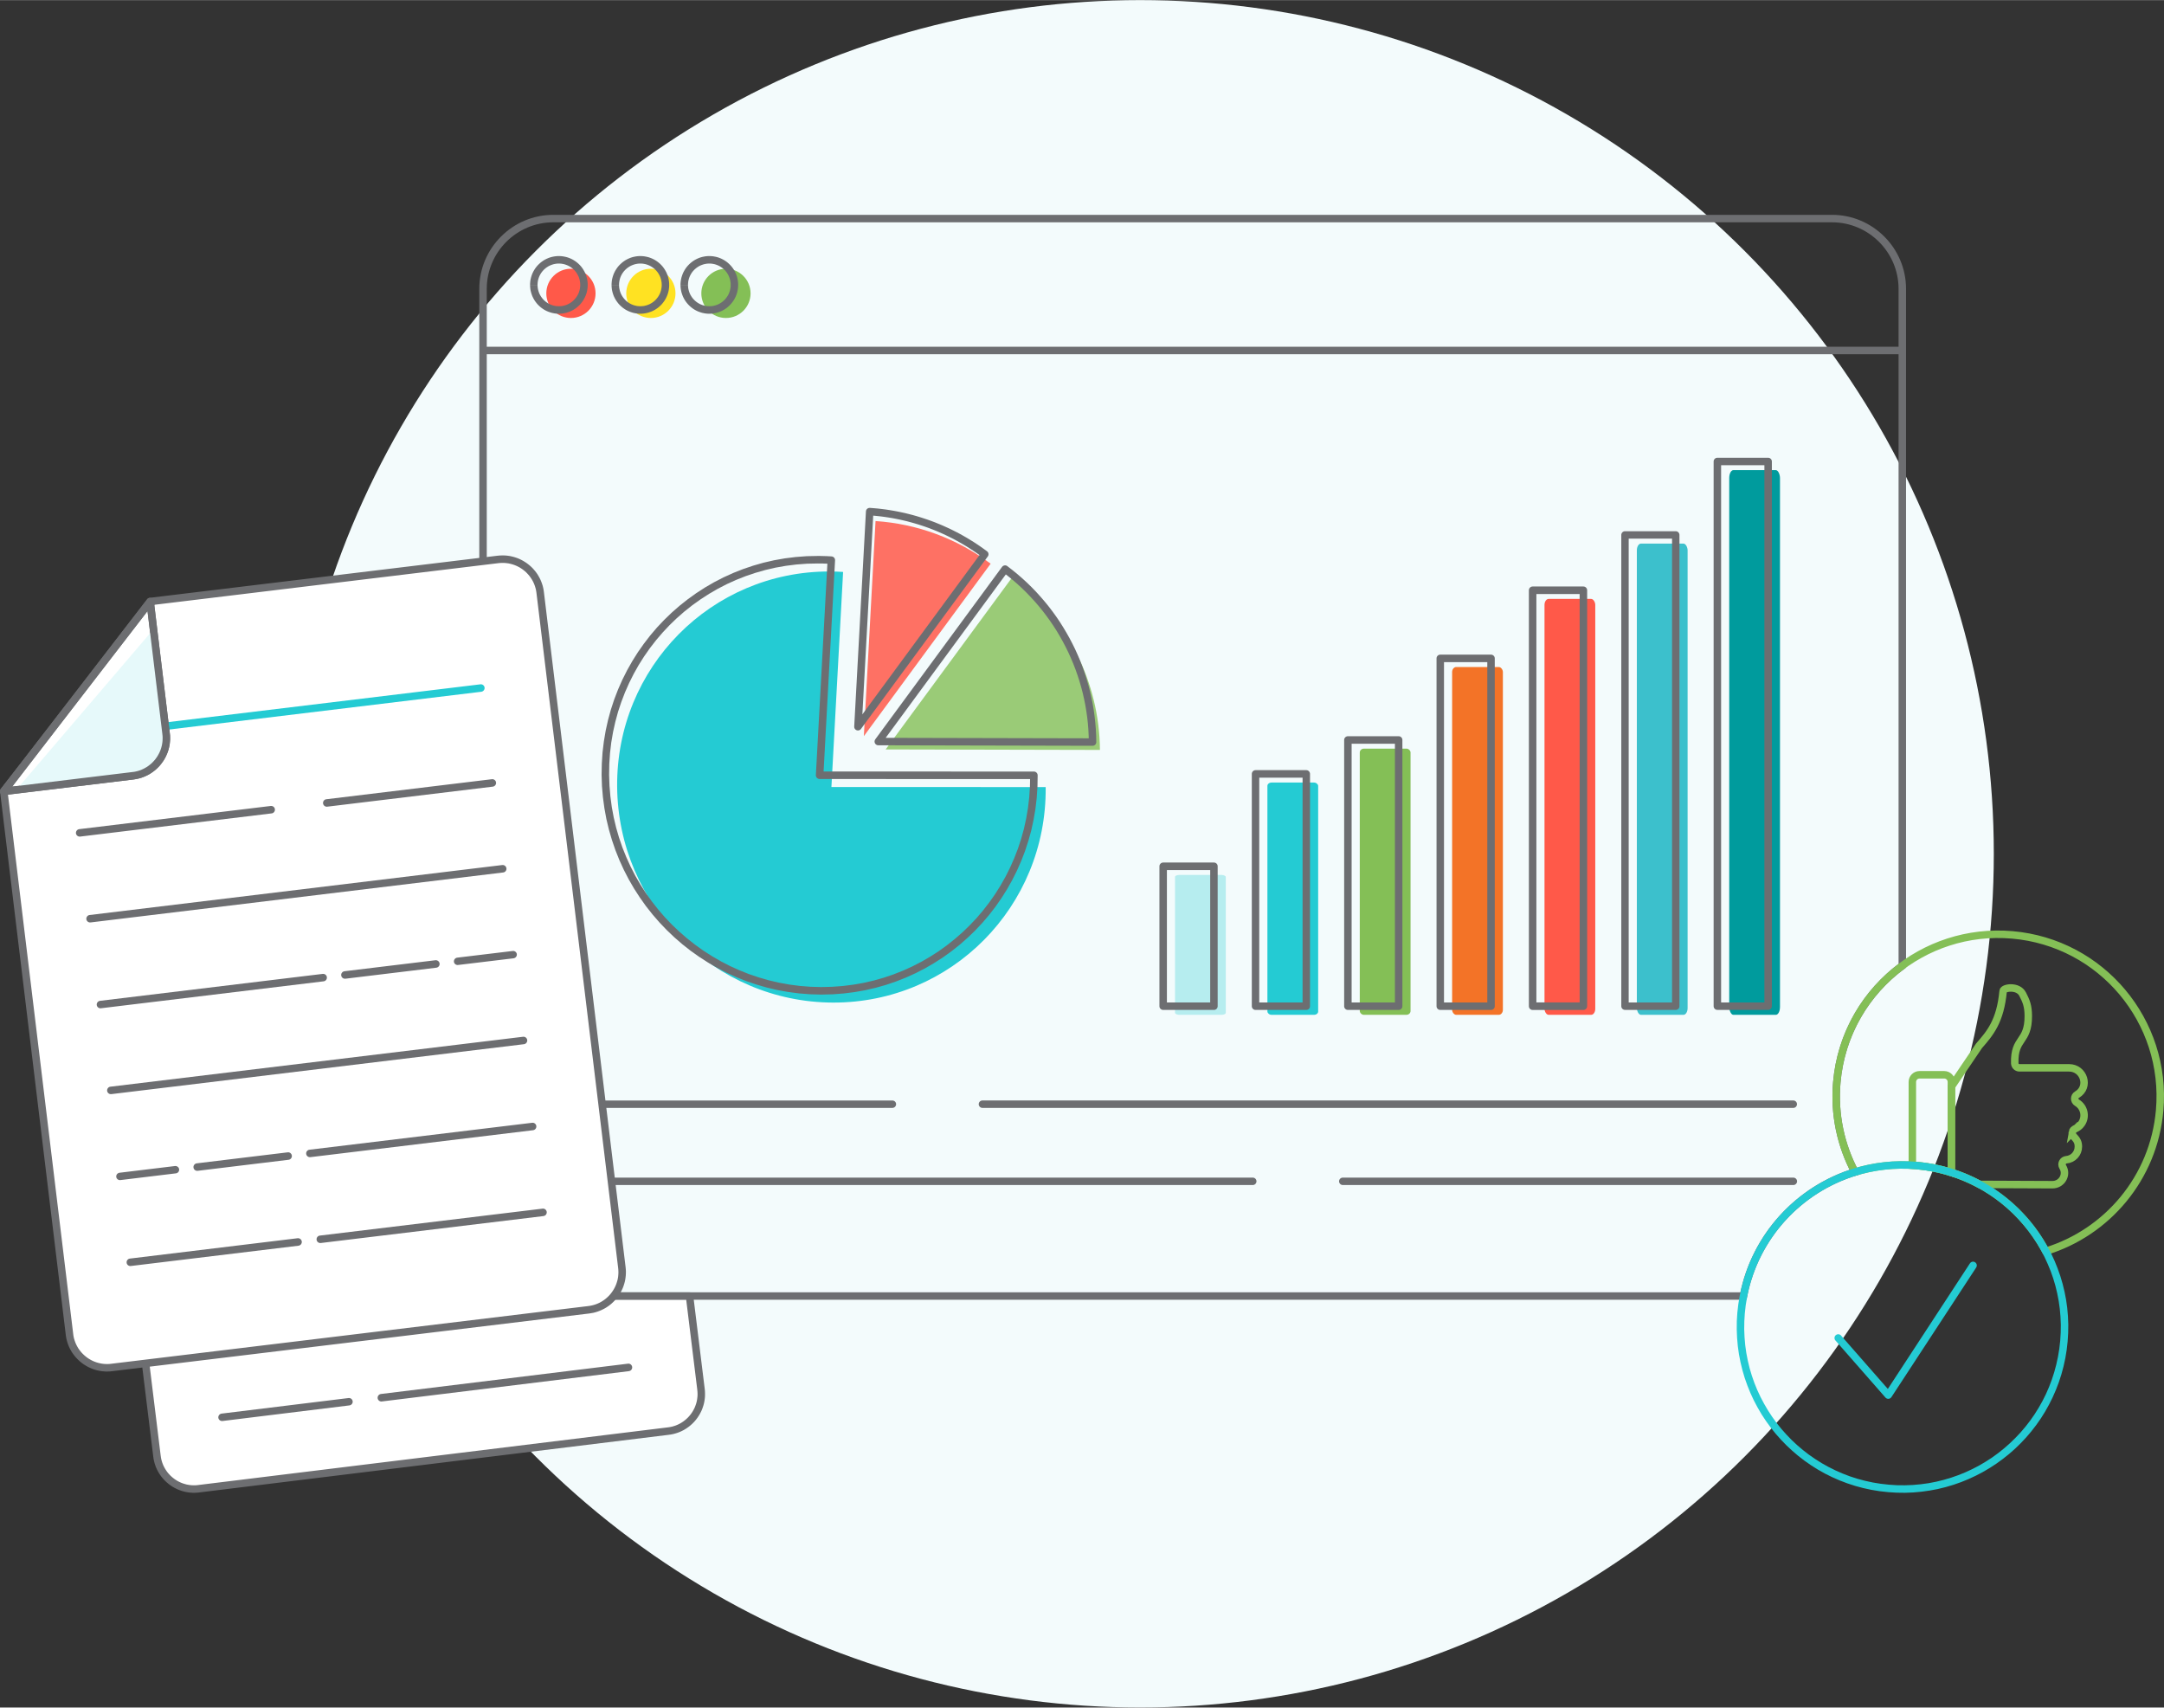 <svg xmlns="http://www.w3.org/2000/svg" xmlns:xlink="http://www.w3.org/1999/xlink" xmlns:xodm="http://www.corel.com/coreldraw/odm/2003" xml:space="preserve" width="602px" height="475px" style="shape-rendering:geometricPrecision; text-rendering:geometricPrecision; image-rendering:optimizeQuality; fill-rule:evenodd; clip-rule:evenodd" viewBox="0 0 570.4 450.01"><rect x="0" y="0" width="570.4" height="450.01" fill="#333333" stroke="none"/> <defs> <style type="text/css"> .str0 {stroke:#6D6E71;stroke-width:1.97;stroke-miterlimit:22.926} .str2 {stroke:#84BF56;stroke-width:1.97;stroke-miterlimit:22.926} .str1 {stroke:#84BF56;stroke-width:1.97;stroke-linecap:round;stroke-linejoin:round;stroke-miterlimit:22.926} .fil1 {fill:none} .fil13 {fill:#009B9D} .fil6 {fill:#24CBD3} .fil12 {fill:#3CC0CC} .fil9 {fill:#84BF56} .fil8 {fill:#9ACB77} .fil14 {fill:#B6EDEF} .fil17 {fill:#E6F9FA} .fil10 {fill:#F37327} .fil7 {fill:#FE7164} .fil11 {fill:#FF5949} .fil15 {fill:white} .fil16 {fill:#24CBD3;fill-rule:nonzero} .fil5 {fill:#6D6E71;fill-rule:nonzero} .fil3 {fill:#84BF56;fill-rule:nonzero} .fil0 {fill:#F3FBFC;fill-rule:nonzero} .fil4 {fill:#FF5949;fill-rule:nonzero} .fil2 {fill:#FFE222;fill-rule:nonzero} </style> </defs> <g id="Layer_x0020_1">  <g id="_2303274913264"> <circle class="fil0" cx="300.54" cy="225" r="225"></circle> <g> <path class="fil1 str0" d="M145.83 57.58l337.08 0c10.18,0 18.51,8.33 18.51,18.51l0 178.41c-9.55,7.02 -16.15,17.96 -17.26,30.69 -0.75,8.51 1.06,16.66 4.78,23.68 -14.77,4.54 -26.34,16.93 -29.39,32.68l-313.72 0c-10.18,0 -18.51,-8.33 -18.51,-18.51l0 -246.95c0,-10.18 8.33,-18.51 18.51,-18.51z"></path> <g> <circle class="fil2" cx="171.56" cy="77.29" r="6.49"></circle> <circle class="fil3" cx="191.35" cy="77.29" r="6.49"></circle> <circle class="fil4" cx="150.49" cy="77.29" r="6.49"></circle> <g> <path class="fil5" d="M154.91 75.06l-1.97 0 0 0 -0.01 -0.29 -0.02 -0.29 -0.04 -0.28 -0.05 -0.28 -0.06 -0.27 -0.08 -0.27 -0.08 -0.26 -0.1 -0.25 -0.12 -0.25 -0.12 -0.24 -0.14 -0.24 -0.14 -0.22 -0.16 -0.23 -0.17 -0.21 -0.17 -0.2 -0.19 -0.2 -0.19 -0.18 -0.21 -0.18 -0.21 -0.17 -0.22 -0.15 -0.23 -0.15 -0.24 -0.14 -0.24 -0.12 -0.25 -0.11 -0.25 -0.1 -0.26 -0.09 -0.27 -0.08 -0.27 -0.06 -0.28 -0.05 -0.28 -0.04 -0.29 -0.02 -0.29 0 0 -1.98 0.39 0.01 0.39 0.03 0.38 0.05 0.37 0.07 0.37 0.08 0.36 0.1 0.35 0.12 0.35 0.14 0.34 0.15 0.33 0.17 0.31 0.18 0.31 0.2 0.3 0.21 0.29 0.23 0.27 0.23 0.27 0.26 0.25 0.26 0.24 0.27 0.22 0.29 0.21 0.3 0.2 0.31 0.18 0.32 0.17 0.32 0.15 0.34 0.14 0.35 0.12 0.35 0.1 0.36 0.09 0.37 0.06 0.37 0.05 0.38 0.03 0.39 0.01 0.39 0 0zm-7.6 7.6l0 -1.98 0 0 0.29 -0.01 0.29 -0.02 0.28 -0.03 0.28 -0.05 0.27 -0.07 0.27 -0.07 0.26 -0.09 0.25 -0.1 0.25 -0.11 0.24 -0.13 0.24 -0.13 0.23 -0.15 0.22 -0.15 0.21 -0.17 0.21 -0.18 0.19 -0.19 0.19 -0.19 0.17 -0.21 0.17 -0.21 0.16 -0.22 0.14 -0.23 0.14 -0.23 0.12 -0.24 0.12 -0.25 0.1 -0.26 0.08 -0.26 0.08 -0.27 0.06 -0.27 0.05 -0.27 0.04 -0.28 0.02 -0.29 0.01 -0.29 1.97 0 -0.01 0.39 -0.03 0.38 -0.05 0.38 -0.06 0.38 -0.09 0.37 -0.1 0.36 -0.12 0.35 -0.14 0.35 -0.15 0.33 -0.17 0.33 -0.18 0.32 -0.2 0.31 -0.21 0.29 -0.22 0.29 -0.24 0.28 -0.25 0.26 -0.27 0.25 -0.27 0.24 -0.29 0.23 -0.3 0.21 -0.31 0.2 -0.31 0.18 -0.33 0.17 -0.34 0.15 -0.35 0.13 -0.35 0.12 -0.36 0.11 -0.37 0.08 -0.37 0.07 -0.38 0.05 -0.39 0.03 -0.39 0.01 0 0zm-7.59 -7.6l1.97 0 0 0 0.01 0.29 0.02 0.29 0.04 0.28 0.04 0.27 0.07 0.27 0.07 0.27 0.09 0.26 0.1 0.26 0.11 0.25 0.13 0.24 0.13 0.23 0.15 0.23 0.16 0.22 0.16 0.21 0.18 0.21 0.19 0.19 0.19 0.19 0.21 0.18 0.21 0.17 0.22 0.15 0.23 0.15 0.23 0.13 0.25 0.13 0.24 0.11 0.26 0.1 0.26 0.09 0.27 0.07 0.27 0.07 0.28 0.05 0.28 0.03 0.28 0.02 0.29 0.01 0 1.98 -0.39 -0.01 -0.38 -0.03 -0.38 -0.05 -0.38 -0.07 -0.36 -0.08 -0.36 -0.11 -0.36 -0.12 -0.34 -0.13 -0.34 -0.15 -0.33 -0.17 -0.32 -0.18 -0.3 -0.2 -0.3 -0.21 -0.29 -0.23 -0.27 -0.24 -0.27 -0.25 -0.25 -0.26 -0.24 -0.28 -0.22 -0.29 -0.22 -0.29 -0.19 -0.31 -0.19 -0.32 -0.16 -0.33 -0.16 -0.33 -0.13 -0.35 -0.12 -0.35 -0.1 -0.36 -0.09 -0.37 -0.07 -0.37 -0.04 -0.39 -0.03 -0.38 -0.01 -0.39 0 0zm7.59 -7.6l0 1.98 0 0 -0.29 0 -0.28 0.02 -0.28 0.04 -0.28 0.05 -0.27 0.06 -0.27 0.08 -0.26 0.09 -0.26 0.1 -0.24 0.11 -0.25 0.12 -0.23 0.14 -0.23 0.15 -0.22 0.15 -0.21 0.17 -0.21 0.18 -0.19 0.18 -0.19 0.2 -0.18 0.2 -0.16 0.21 -0.16 0.22 -0.15 0.23 -0.13 0.24 -0.13 0.24 -0.11 0.25 -0.1 0.25 -0.09 0.26 -0.07 0.27 -0.07 0.27 -0.04 0.28 -0.04 0.28 -0.02 0.29 -0.01 0.29 -1.97 0 0.01 -0.39 0.03 -0.39 0.04 -0.38 0.07 -0.37 0.09 -0.37 0.1 -0.36 0.12 -0.35 0.13 -0.35 0.16 -0.34 0.16 -0.32 0.19 -0.32 0.19 -0.31 0.22 -0.3 0.22 -0.29 0.24 -0.27 0.25 -0.26 0.27 -0.25 0.27 -0.24 0.29 -0.23 0.3 -0.21 0.3 -0.2 0.32 -0.18 0.33 -0.17 0.34 -0.15 0.34 -0.14 0.36 -0.12 0.36 -0.1 0.36 -0.08 0.38 -0.07 0.38 -0.05 0.38 -0.03 0.39 -0.01 0 0z"></path> </g> <g> <path class="fil5" d="M176.39 75.06l-1.97 0 0 0 -0.01 -0.29 -0.02 -0.29 -0.04 -0.28 -0.05 -0.28 -0.06 -0.27 -0.08 -0.27 -0.08 -0.26 -0.1 -0.25 -0.12 -0.25 -0.12 -0.24 -0.14 -0.24 -0.14 -0.22 -0.16 -0.23 -0.17 -0.21 -0.17 -0.2 -0.19 -0.2 -0.19 -0.18 -0.21 -0.18 -0.21 -0.17 -0.22 -0.15 -0.23 -0.15 -0.24 -0.14 -0.24 -0.12 -0.25 -0.11 -0.25 -0.1 -0.26 -0.09 -0.27 -0.08 -0.27 -0.06 -0.28 -0.05 -0.28 -0.04 -0.29 -0.02 -0.29 0 0 -1.98 0.39 0.01 0.39 0.03 0.38 0.05 0.37 0.07 0.37 0.08 0.36 0.1 0.35 0.12 0.35 0.14 0.34 0.15 0.33 0.17 0.31 0.18 0.31 0.2 0.3 0.21 0.29 0.23 0.27 0.23 0.27 0.26 0.25 0.26 0.24 0.27 0.22 0.29 0.21 0.3 0.2 0.31 0.18 0.32 0.17 0.32 0.15 0.34 0.14 0.35 0.12 0.35 0.1 0.36 0.09 0.37 0.06 0.37 0.05 0.38 0.03 0.39 0.01 0.39 0 0zm-7.6 7.6l0 -1.98 0 0 0.29 -0.01 0.29 -0.02 0.28 -0.03 0.28 -0.05 0.27 -0.07 0.27 -0.07 0.26 -0.09 0.25 -0.1 0.25 -0.11 0.24 -0.13 0.24 -0.13 0.23 -0.15 0.22 -0.15 0.21 -0.17 0.21 -0.18 0.19 -0.19 0.19 -0.19 0.17 -0.21 0.17 -0.21 0.16 -0.22 0.14 -0.23 0.14 -0.23 0.12 -0.24 0.12 -0.25 0.1 -0.26 0.08 -0.26 0.08 -0.27 0.06 -0.27 0.05 -0.27 0.04 -0.28 0.02 -0.29 0.01 -0.29 1.97 0 -0.01 0.39 -0.03 0.38 -0.05 0.38 -0.06 0.38 -0.09 0.37 -0.1 0.36 -0.12 0.35 -0.14 0.35 -0.15 0.33 -0.17 0.33 -0.18 0.32 -0.2 0.31 -0.21 0.29 -0.22 0.29 -0.24 0.28 -0.25 0.26 -0.27 0.25 -0.27 0.24 -0.29 0.23 -0.3 0.21 -0.31 0.2 -0.31 0.18 -0.33 0.17 -0.34 0.15 -0.35 0.13 -0.35 0.12 -0.36 0.11 -0.37 0.08 -0.37 0.07 -0.38 0.05 -0.39 0.03 -0.39 0.01 0 0zm-7.59 -7.6l1.97 0 0 0 0.01 0.29 0.02 0.29 0.04 0.28 0.05 0.27 0.06 0.27 0.07 0.27 0.09 0.26 0.1 0.26 0.11 0.25 0.13 0.24 0.13 0.23 0.15 0.23 0.16 0.22 0.16 0.21 0.18 0.21 0.19 0.19 0.19 0.19 0.21 0.18 0.21 0.17 0.22 0.15 0.23 0.15 0.23 0.13 0.25 0.13 0.24 0.11 0.26 0.1 0.26 0.09 0.27 0.07 0.27 0.07 0.28 0.05 0.28 0.03 0.28 0.02 0.29 0.01 0 1.98 -0.39 -0.01 -0.38 -0.03 -0.38 -0.05 -0.38 -0.07 -0.36 -0.08 -0.36 -0.11 -0.36 -0.12 -0.34 -0.13 -0.34 -0.15 -0.33 -0.17 -0.32 -0.18 -0.3 -0.2 -0.3 -0.21 -0.29 -0.23 -0.27 -0.24 -0.27 -0.25 -0.25 -0.26 -0.24 -0.28 -0.22 -0.29 -0.21 -0.29 -0.2 -0.31 -0.19 -0.32 -0.16 -0.33 -0.16 -0.33 -0.13 -0.35 -0.12 -0.35 -0.1 -0.36 -0.09 -0.37 -0.07 -0.37 -0.04 -0.39 -0.03 -0.38 -0.01 -0.39 0 0zm7.59 -7.6l0 1.98 0 0 -0.29 0 -0.28 0.02 -0.28 0.04 -0.28 0.05 -0.27 0.06 -0.27 0.08 -0.26 0.09 -0.26 0.1 -0.24 0.11 -0.25 0.12 -0.23 0.14 -0.23 0.15 -0.22 0.15 -0.21 0.17 -0.21 0.18 -0.19 0.18 -0.19 0.2 -0.18 0.2 -0.16 0.21 -0.16 0.22 -0.15 0.23 -0.13 0.24 -0.13 0.24 -0.11 0.25 -0.1 0.25 -0.09 0.26 -0.07 0.27 -0.06 0.27 -0.05 0.28 -0.04 0.28 -0.02 0.29 -0.01 0.29 -1.97 0 0.01 -0.39 0.03 -0.39 0.04 -0.38 0.07 -0.37 0.09 -0.37 0.1 -0.36 0.12 -0.35 0.13 -0.35 0.16 -0.34 0.16 -0.32 0.19 -0.32 0.2 -0.31 0.21 -0.3 0.22 -0.29 0.24 -0.27 0.25 -0.26 0.27 -0.25 0.27 -0.24 0.29 -0.23 0.3 -0.21 0.3 -0.2 0.32 -0.18 0.33 -0.17 0.34 -0.15 0.34 -0.14 0.36 -0.12 0.36 -0.1 0.36 -0.08 0.38 -0.07 0.38 -0.05 0.38 -0.03 0.39 -0.01 0 0z"></path> </g> <g> <path class="fil5" d="M194.57 75.06l-1.98 0 0 0 0 -0.29 -0.02 -0.29 -0.04 -0.28 -0.05 -0.28 -0.06 -0.27 -0.08 -0.27 -0.09 -0.26 -0.1 -0.25 -0.11 -0.25 -0.12 -0.24 -0.14 -0.24 -0.15 -0.23 -0.15 -0.22 -0.17 -0.21 -0.17 -0.2 -0.19 -0.2 -0.2 -0.18 -0.2 -0.18 -0.21 -0.17 -0.22 -0.15 -0.23 -0.15 -0.24 -0.14 -0.24 -0.12 -0.25 -0.11 -0.25 -0.1 -0.26 -0.09 -0.27 -0.08 -0.27 -0.06 -0.28 -0.05 -0.28 -0.04 -0.29 -0.02 -0.29 0 0 -1.98 0.39 0.01 0.39 0.03 0.38 0.05 0.37 0.07 0.37 0.08 0.36 0.1 0.35 0.12 0.35 0.14 0.34 0.15 0.32 0.17 0.32 0.18 0.31 0.2 0.3 0.21 0.29 0.23 0.27 0.24 0.26 0.25 0.25 0.26 0.24 0.27 0.23 0.29 0.21 0.3 0.2 0.31 0.18 0.32 0.17 0.32 0.15 0.34 0.14 0.35 0.12 0.35 0.1 0.36 0.08 0.37 0.07 0.37 0.05 0.38 0.03 0.39 0.01 0.39 0 0zm-7.6 7.6l0 -1.98 0 0 0.29 -0.01 0.29 -0.02 0.28 -0.03 0.28 -0.05 0.27 -0.07 0.27 -0.07 0.26 -0.09 0.25 -0.1 0.25 -0.11 0.24 -0.13 0.24 -0.13 0.23 -0.15 0.22 -0.15 0.21 -0.17 0.2 -0.18 0.2 -0.19 0.19 -0.19 0.17 -0.21 0.17 -0.21 0.15 -0.22 0.15 -0.23 0.14 -0.23 0.12 -0.24 0.11 -0.25 0.1 -0.26 0.09 -0.26 0.08 -0.27 0.06 -0.27 0.05 -0.27 0.04 -0.28 0.02 -0.29 0 -0.29 1.98 0 -0.01 0.39 -0.03 0.38 -0.05 0.39 -0.07 0.37 -0.08 0.37 -0.1 0.36 -0.12 0.35 -0.14 0.35 -0.15 0.33 -0.17 0.33 -0.18 0.32 -0.2 0.31 -0.21 0.29 -0.23 0.29 -0.24 0.28 -0.25 0.26 -0.26 0.25 -0.27 0.24 -0.29 0.23 -0.3 0.21 -0.31 0.2 -0.32 0.18 -0.32 0.17 -0.34 0.15 -0.35 0.13 -0.35 0.12 -0.36 0.11 -0.37 0.08 -0.37 0.07 -0.38 0.05 -0.39 0.03 -0.39 0.01 0 0zm-7.6 -7.6l1.98 0 0 0 0.01 0.29 0.02 0.29 0.03 0.28 0.05 0.27 0.07 0.27 0.07 0.27 0.09 0.26 0.1 0.26 0.11 0.25 0.13 0.24 0.13 0.23 0.15 0.23 0.15 0.22 0.17 0.21 0.18 0.21 0.19 0.19 0.19 0.19 0.21 0.18 0.21 0.17 0.22 0.15 0.23 0.15 0.23 0.13 0.24 0.13 0.25 0.11 0.26 0.1 0.26 0.09 0.27 0.07 0.27 0.07 0.27 0.05 0.28 0.03 0.29 0.02 0.29 0.01 0 1.98 -0.39 -0.01 -0.38 -0.03 -0.39 -0.05 -0.37 -0.07 -0.37 -0.08 -0.36 -0.11 -0.35 -0.12 -0.35 -0.13 -0.33 -0.15 -0.33 -0.17 -0.32 -0.18 -0.31 -0.2 -0.29 -0.21 -0.29 -0.23 -0.28 -0.24 -0.26 -0.25 -0.25 -0.26 -0.24 -0.28 -0.23 -0.29 -0.21 -0.29 -0.2 -0.31 -0.18 -0.32 -0.17 -0.33 -0.15 -0.33 -0.13 -0.35 -0.12 -0.35 -0.11 -0.36 -0.08 -0.37 -0.07 -0.37 -0.05 -0.39 -0.03 -0.38 -0.01 -0.39 0 0zm7.6 -7.6l0 1.98 0 0 -0.29 0 -0.29 0.02 -0.28 0.04 -0.27 0.05 -0.27 0.06 -0.27 0.08 -0.26 0.09 -0.26 0.1 -0.25 0.11 -0.24 0.12 -0.23 0.14 -0.23 0.15 -0.22 0.15 -0.21 0.17 -0.21 0.18 -0.19 0.18 -0.19 0.2 -0.18 0.2 -0.17 0.21 -0.15 0.22 -0.15 0.23 -0.13 0.24 -0.13 0.24 -0.11 0.25 -0.1 0.25 -0.09 0.26 -0.07 0.27 -0.07 0.27 -0.05 0.28 -0.03 0.28 -0.02 0.29 -0.01 0.29 -1.98 0 0.01 -0.39 0.03 -0.39 0.05 -0.38 0.07 -0.37 0.08 -0.37 0.11 -0.36 0.12 -0.35 0.13 -0.35 0.15 -0.34 0.17 -0.32 0.18 -0.32 0.2 -0.31 0.21 -0.3 0.23 -0.29 0.24 -0.27 0.25 -0.26 0.26 -0.25 0.28 -0.24 0.29 -0.23 0.29 -0.21 0.31 -0.2 0.32 -0.18 0.33 -0.17 0.33 -0.15 0.35 -0.14 0.35 -0.12 0.36 -0.1 0.37 -0.08 0.37 -0.07 0.39 -0.05 0.38 -0.03 0.39 -0.01 0 0z"></path> </g> </g> <g> <polygon class="fil5" points="501.42,93.33 127.32,93.33 127.32,91.36 501.42,91.36 "></polygon> </g> <g> <g> <path class="fil5" d="M156.05 291.97c-0.54,0 -0.99,-0.44 -0.99,-0.98 0,-0.54 0.45,-0.97 0.99,-0.97l0 1.95zm79.16 0l-79.16 0 0 -1.95 79.16 0 0 1.95zm0 -1.95c0.55,0 0.99,0.43 0.99,0.97 0,0.54 -0.44,0.98 -0.99,0.98l0 -1.95z"></path> </g> <g> <path class="fil5" d="M258.96 291.97c-0.54,0 -0.98,-0.44 -0.98,-0.98 0,-0.54 0.44,-0.98 0.98,-0.98l0 1.96zm213.73 0l-213.73 0 0 -1.96 213.73 0 0 1.96zm0 -1.96c0.54,0 0.97,0.44 0.97,0.98 0,0.54 -0.43,0.98 -0.97,0.98l0 -1.96z"></path> </g> </g> <g> <g> <path class="fil5" d="M156.05 312.3c-0.54,0 -0.99,-0.44 -0.99,-0.98 0,-0.54 0.45,-0.98 0.99,-0.98l0 1.96zm174.15 0l-174.15 0 0 -1.96 174.15 0 0 1.96zm0 -1.96c0.55,0 0.99,0.44 0.99,0.98 0,0.54 -0.44,0.98 -0.99,0.98l0 -1.96z"></path> </g> <g> <path class="fil5" d="M353.95 312.3c-0.54,0 -0.99,-0.44 -0.99,-0.98 0,-0.54 0.45,-0.98 0.99,-0.98l0 1.96zm118.74 0l-118.74 0 0 -1.96 118.74 0 0 1.96zm0 -1.96c0.54,0 0.99,0.44 0.99,0.98 0,0.54 -0.45,0.98 -0.99,0.98l0 -1.96z"></path> </g> </g> <g> <path class="fil6" d="M219.15 207.4l56.47 0.01c0.01,0.04 0.01,0.08 0.01,0.12 0.25,31.37 -24.84,56.75 -56.03,56.68 -31.19,-0.07 -56.68,-25.56 -56.93,-56.94 -0.25,-31.37 24.83,-56.75 56.02,-56.68 1.18,0 2.36,0.04 3.54,0.12l-3.08 56.69z"></path> <path class="fil7" d="M230.78 137.3c10.94,0.72 21.47,4.61 30.34,11.24l-33.42 45.45 3.08 -56.69z"></path> <path class="fil8" d="M266.87 152.04c14.37,10.75 22.91,27.65 23.06,45.58l-56.48 -0.13 33.42 -45.45z"></path> <g> <path class="fil5" d="M287.99 196.53l0 -1.97 -0.99 0.99 -0.04 -1.65 -0.08 -1.64 -0.13 -1.63 -0.18 -1.63 -0.23 -1.61 -0.27 -1.61 -0.32 -1.59 -0.36 -1.58 -0.41 -1.57 -0.45 -1.55 -0.5 -1.54 -0.54 -1.53 -0.58 -1.5 -0.63 -1.49 -0.66 -1.47 -0.71 -1.45 -0.75 -1.43 -0.79 -1.41 -0.82 -1.38 -0.87 -1.36 -0.91 -1.34 -0.95 -1.31 -0.98 -1.29 -1.02 -1.25 -1.06 -1.23 -1.1 -1.2 -1.13 -1.18 -1.17 -1.14 -1.2 -1.11 -1.24 -1.07 -1.28 -1.05 -1.3 -1 1.18 -1.58 1.35 1.04 1.32 1.08 1.28 1.11 1.25 1.15 1.21 1.18 1.17 1.21 1.13 1.25 1.1 1.27 1.06 1.3 1.02 1.33 0.98 1.36 0.94 1.38 0.89 1.41 0.86 1.44 0.82 1.45 0.77 1.48 0.74 1.5 0.68 1.52 0.65 1.54 0.6 1.56 0.56 1.57 0.51 1.6 0.47 1.6 0.42 1.63 0.38 1.63 0.33 1.65 0.28 1.66 0.23 1.68 0.19 1.68 0.14 1.69 0.09 1.7 0.03 1.71 -0.98 0.99zm0.98 -0.99c0.01,0.54 -0.43,0.99 -0.97,0.99 -0.55,0 -1,-0.43 -1,-0.98l1.97 -0.01zm-57.46 -1.11l56.48 0.13 0 1.97 -56.48 -0.13 -0.8 -1.57 0.8 -0.4zm0 1.97c-0.55,0 -0.99,-0.44 -0.99,-0.98 0,-0.55 0.45,-0.99 0.99,-0.99l0 1.97zm34.21 -45.85l-33.42 45.45 -1.59 -1.17 33.42 -45.45 1.39 -0.2 0.2 1.37zm-1.59 -1.17c0.33,-0.44 0.95,-0.53 1.38,-0.21 0.44,0.32 0.54,0.94 0.21,1.38l-1.59 -1.17z"></path> </g> <g> <path class="fil5" d="M260.36 146.64l-1.59 -1.17 0.21 1.37 -0.82 -0.6 -0.84 -0.59 -0.84 -0.57 -0.85 -0.55 -0.85 -0.54 -0.87 -0.52 -0.88 -0.51 -0.88 -0.49 -0.89 -0.48 -0.9 -0.45 -0.9 -0.44 -0.92 -0.43 -0.91 -0.4 -0.93 -0.4 -0.93 -0.37 -0.94 -0.36 -0.95 -0.34 -0.95 -0.32 -0.95 -0.3 -0.96 -0.29 -0.97 -0.27 -0.97 -0.26 -0.97 -0.23 -0.98 -0.22 -0.98 -0.2 -0.99 -0.19 -0.99 -0.16 -1 -0.15 -0.99 -0.13 -1.01 -0.11 -1 -0.1 -1 -0.07 0.13 -1.97 1.04 0.08 1.04 0.09 1.03 0.12 1.04 0.13 1.03 0.16 1.02 0.17 1.02 0.19 1.02 0.21 1.02 0.22 1 0.25 1.01 0.26 1 0.28 0.99 0.3 0.99 0.32 0.99 0.33 0.97 0.35 0.98 0.37 0.96 0.39 0.96 0.4 0.95 0.43 0.95 0.43 0.93 0.46 0.93 0.47 0.93 0.49 0.91 0.51 0.9 0.52 0.9 0.55 0.89 0.55 0.88 0.58 0.87 0.59 0.86 0.61 0.85 0.62 0.2 1.38zm-0.2 -1.38c0.44,0.33 0.53,0.95 0.2,1.38 -0.33,0.44 -0.95,0.53 -1.38,0.2l1.18 -1.58zm-34.81 45.66l33.42 -45.45 1.59 1.17 -33.42 45.45 -1.78 -0.64 0.19 -0.53zm1.59 1.17c-0.32,0.44 -0.94,0.53 -1.38,0.21 -0.44,-0.32 -0.53,-0.94 -0.21,-1.38l1.59 1.17zm3.28 -57.22l-3.09 56.69 -1.97 -0.11 3.09 -56.69 1.05 -0.93 0.92 1.04zm-1.97 -0.11c0.02,-0.55 0.49,-0.96 1.03,-0.93 0.55,0.03 0.97,0.49 0.94,1.04l-1.97 -0.11z"></path> </g> <g> <path class="fil5" d="M272.52 205.3l-56.48 -0.01 0 -1.98 56.48 0.01 0.99 0.99 -0.99 0.99zm0 -1.98c0.55,0 0.99,0.44 0.99,0.99 0,0.54 -0.44,0.99 -0.99,0.99l0 -1.98zm0.99 1.1l-1.98 0.01 0 -0.01 0 -0.03 0 -0.03 0 -0.02 0 -0.03 1.98 0 0 0.03 0 0.03 0 0.03 0 0.02 0 0zm0 0c0,0.55 -0.44,0.99 -0.99,0.99 -0.55,0 -0.99,-0.44 -0.99,-0.99l1.98 0zm-57.02 57.68l0.01 -1.98 0 0 2.85 -0.07 2.82 -0.21 2.77 -0.35 2.73 -0.48 2.68 -0.62 2.62 -0.74 2.58 -0.88 2.51 -0.99 2.44 -1.11 2.39 -1.23 2.31 -1.34 2.24 -1.44 2.16 -1.55 2.08 -1.66 2 -1.74 1.91 -1.85 1.83 -1.93 1.72 -2.02 1.63 -2.11 1.53 -2.18 1.43 -2.27 1.32 -2.33 1.2 -2.4 1.09 -2.47 0.98 -2.53 0.85 -2.59 0.73 -2.65 0.59 -2.7 0.47 -2.75 0.33 -2.79 0.19 -2.84 0.05 -2.87 1.98 -0.01 -0.05 2.97 -0.2 2.93 -0.34 2.9 -0.49 2.84 -0.61 2.8 -0.76 2.74 -0.88 2.68 -1.01 2.63 -1.13 2.55 -1.25 2.49 -1.36 2.42 -1.48 2.34 -1.58 2.27 -1.69 2.18 -1.79 2.09 -1.89 2.01 -1.98 1.9 -2.07 1.82 -2.16 1.71 -2.24 1.61 -2.32 1.49 -2.39 1.39 -2.47 1.27 -2.54 1.15 -2.6 1.03 -2.67 0.91 -2.72 0.77 -2.77 0.64 -2.83 0.5 -2.87 0.36 -2.92 0.22 -2.96 0.07 0 0zm0 0c-0.54,0 -0.98,-0.45 -0.98,-0.99 0,-0.55 0.44,-0.99 0.99,-0.99l-0.01 1.98zm-57.92 -57.92l1.98 -0.02 0 0 0.1 2.88 0.24 2.83 0.37 2.8 0.51 2.75 0.64 2.7 0.77 2.65 0.89 2.6 1.02 2.53 1.13 2.48 1.24 2.41 1.36 2.34 1.46 2.27 1.57 2.19 1.66 2.12 1.76 2.03 1.85 1.94 1.95 1.85 2.03 1.76 2.11 1.66 2.18 1.57 2.27 1.45 2.33 1.35 2.4 1.24 2.47 1.12 2.53 1.01 2.59 0.88 2.63 0.76 2.69 0.63 2.74 0.5 2.78 0.36 2.82 0.22 2.86 0.08 -0.01 1.98 -2.95 -0.08 -2.92 -0.23 -2.88 -0.38 -2.84 -0.51 -2.78 -0.65 -2.73 -0.79 -2.68 -0.91 -2.62 -1.05 -2.55 -1.16 -2.49 -1.28 -2.42 -1.4 -2.34 -1.51 -2.27 -1.61 -2.18 -1.72 -2.1 -1.82 -2.01 -1.92 -1.92 -2.01 -1.82 -2.1 -1.73 -2.19 -1.61 -2.27 -1.52 -2.35 -1.4 -2.42 -1.29 -2.5 -1.17 -2.56 -1.05 -2.63 -0.92 -2.68 -0.8 -2.75 -0.67 -2.8 -0.52 -2.84 -0.39 -2.9 -0.25 -2.93 -0.1 -2.97 0 0zm0 0c0,-0.55 0.44,-1 0.99,-1 0.54,0 0.99,0.44 0.99,0.98l-1.98 0.02zm57.02 -57.68l0 1.98 0 0 -2.86 0.06 -2.81 0.21 -2.78 0.35 -2.73 0.48 -2.68 0.62 -2.62 0.75 -2.57 0.87 -2.51 0.99 -2.45 1.11 -2.38 1.23 -2.31 1.34 -2.24 1.45 -2.17 1.55 -2.08 1.65 -2 1.75 -1.91 1.84 -1.82 1.94 -1.73 2.02 -1.63 2.1 -1.53 2.19 -1.43 2.26 -1.31 2.33 -1.21 2.41 -1.09 2.47 -0.97 2.53 -0.86 2.59 -0.72 2.65 -0.6 2.69 -0.47 2.75 -0.33 2.8 -0.19 2.83 -0.05 2.87 -1.98 0.02 0.06 -2.98 0.19 -2.93 0.35 -2.89 0.48 -2.85 0.62 -2.79 0.75 -2.75 0.88 -2.68 1.01 -2.62 1.13 -2.56 1.25 -2.49 1.37 -2.42 1.47 -2.34 1.59 -2.26 1.68 -2.18 1.79 -2.1 1.89 -2 1.98 -1.91 2.07 -1.81 2.16 -1.71 2.24 -1.61 2.32 -1.5 2.4 -1.39 2.47 -1.27 2.53 -1.15 2.61 -1.03 2.66 -0.9 2.72 -0.78 2.78 -0.64 2.82 -0.5 2.88 -0.36 2.91 -0.22 2.96 -0.06 0 0zm0 0c0.55,0 0.99,0.44 0.99,0.99 0,0.54 -0.45,0.99 -0.99,0.99l0 -1.98zm4.52 1.16l-1.97 -0.11 0.92 1.04 -0.21 -0.01 -0.22 -0.01 -0.22 -0.02 -0.22 -0.01 -0.21 -0.01 -0.22 -0.01 -0.22 -0.01 -0.21 0 -0.22 -0.01 -0.22 -0.01 -0.22 0 -0.21 -0.01 -0.22 0 -0.22 0 -0.21 0 -0.22 0 0 -1.98 0.22 0 0.23 0 0.22 0 0.23 0.01 0.23 0 0.22 0.01 0.22 0 0.23 0.01 0.22 0.01 0.23 0 0.22 0.01 0.23 0.02 0.23 0.01 0.22 0.01 0.22 0.01 0.23 0.02 0.92 1.04zm-0.92 -1.04c0.54,0.03 0.96,0.51 0.92,1.05 -0.03,0.55 -0.5,0.96 -1.05,0.92l0.13 -1.97zm-4.14 57.62l3.09 -56.69 1.97 0.11 -3.08 56.69 -0.99 0.94 -0.99 -1.05zm1.98 0.11c-0.03,0.55 -0.5,0.97 -1.04,0.94 -0.55,-0.03 -0.97,-0.5 -0.94,-1.05l1.98 0.11z"></path> </g> </g> <g> <g> <rect class="fil6" x="334.07" y="206.22" width="13.38" height="61.22" rx="1.09" ry="0.88"></rect> <g> <path class="fil5" d="M344.32 266.15l-13.38 0 0 -1.97 13.38 0 0.98 0.98 -0.98 0.99zm0 -1.97c0.54,0 0.98,0.44 0.98,0.98 0,0.55 -0.44,0.99 -0.98,0.99l0 -1.97zm0.98 -60.24l0 61.22 -1.96 0 0 -61.22 0.98 -0.99 0.98 0.99zm-1.96 0c0,-0.54 0.44,-0.99 0.98,-0.99 0.54,0 0.98,0.45 0.98,0.99l-1.96 0zm-12.4 -0.99l13.38 0 0 1.98 -13.38 0 -0.98 -0.99 0.98 -0.99zm0 1.98c-0.54,0 -0.98,-0.44 -0.98,-0.99 0,-0.54 0.44,-0.99 0.98,-0.99l0 1.98zm-0.98 60.23l0 -61.22 1.96 0 0 61.22 -0.98 0.99 -0.98 -0.99zm1.96 0c0,0.55 -0.44,0.99 -0.98,0.99 -0.54,0 -0.98,-0.44 -0.98,-0.99l1.96 0z"></path> </g> </g> <g> <rect class="fil9" x="358.42" y="197.28" width="13.38" height="70.16" rx="1.09" ry="1.01"></rect> <g> <path class="fil5" d="M368.67 266.15l-13.38 0 0 -1.97 13.38 0 0.98 0.98 -0.98 0.99zm0 -1.97c0.54,0 0.98,0.44 0.98,0.98 0,0.55 -0.44,0.99 -0.98,0.99l0 -1.97zm0.98 -69.18l0 70.16 -1.97 0 0 -70.16 0.99 -0.99 0.98 0.99zm-1.97 0c0,-0.55 0.44,-0.99 0.99,-0.99 0.54,0 0.98,0.44 0.98,0.99l-1.97 0zm-12.39 -0.99l13.38 0 0 1.98 -13.38 0 -0.99 -0.99 0.99 -0.99zm0 1.98c-0.55,0 -0.99,-0.45 -0.99,-0.99 0,-0.55 0.44,-0.99 0.99,-0.99l0 1.98zm-0.99 69.17l0 -70.16 1.97 0 0 70.16 -0.98 0.99 -0.99 -0.99zm1.97 0c0,0.55 -0.44,0.99 -0.98,0.99 -0.55,0 -0.99,-0.44 -0.99,-0.99l1.97 0z"></path> </g> </g> <g> <rect class="fil10" x="382.76" y="175.77" width="13.38" height="91.67" rx="1.09" ry="1.32"></rect> <g> <path class="fil5" d="M393.01 266.15l-13.38 0 0 -1.97 13.38 0 0.99 0.98 -0.99 0.99zm0 -1.97c0.55,0 0.99,0.44 0.99,0.98 0,0.55 -0.44,0.99 -0.99,0.99l0 -1.97zm0.99 -90.68l0 91.66 -1.97 0 0 -91.66 0.98 -0.99 0.99 0.99zm-1.97 0c0,-0.55 0.44,-0.99 0.98,-0.99 0.55,0 0.99,0.44 0.99,0.99l-1.97 0zm-12.4 -0.99l13.38 0 0 1.97 -13.38 0 -0.98 -0.98 0.98 -0.99zm0 1.97c-0.54,0 -0.98,-0.44 -0.98,-0.98 0,-0.55 0.44,-0.99 0.98,-0.99l0 1.97zm-0.98 90.68l0 -91.66 1.97 0 0 91.66 -0.99 0.99 -0.98 -0.99zm1.97 0c0,0.55 -0.44,0.99 -0.99,0.99 -0.54,0 -0.98,-0.44 -0.98,-0.99l1.97 0z"></path> </g> </g> <g> <rect class="fil11" x="407.11" y="157.82" width="13.38" height="109.62" rx="1.09" ry="1.58"></rect> <g> <path class="fil5" d="M417.36 266.16l-13.38 0 0 -1.99 13.38 0 0.99 0.99 -0.99 1zm0 -1.99c0.55,0 0.99,0.44 0.99,0.99 0,0.55 -0.44,1 -0.99,1l0 -1.99zm0.99 -108.62l0 109.61 -1.98 0 0 -109.61 0.99 -1 0.99 1zm-1.98 0c0,-0.55 0.44,-1 0.99,-1 0.55,0 0.99,0.45 0.99,1l-1.98 0zm-12.39 -1l13.38 0 0 1.99 -13.38 0 -0.99 -0.99 0.99 -1zm0 1.99c-0.55,0 -0.99,-0.45 -0.99,-0.99 0,-0.55 0.44,-1 0.99,-1l0 1.99zm-0.99 108.62l0 -109.61 1.98 0 0 109.61 -0.99 1 -0.99 -1zm1.98 0c0,0.55 -0.44,1 -0.99,1 -0.55,0 -0.99,-0.45 -0.99,-1l1.98 0z"></path> </g> </g> <g> <rect class="fil12" x="431.45" y="143.24" width="13.38" height="124.2" rx="1.09" ry="1.79"></rect> <g> <path class="fil5" d="M441.71 266.14l-13.38 0 0 -1.96 13.38 0 0.97 0.98 -0.97 0.98zm0 -1.96c0.53,0 0.97,0.44 0.97,0.98 0,0.54 -0.44,0.98 -0.97,0.98l0 -1.96zm0.97 -123.22l0 124.2 -1.95 0 0 -124.2 0.98 -0.98 0.97 0.98zm-1.95 0c0,-0.54 0.44,-0.98 0.98,-0.98 0.53,0 0.97,0.44 0.97,0.98l-1.95 0zm-12.4 -0.98l13.38 0 0 1.96 -13.38 0 -0.98 -0.98 0.98 -0.98zm0 1.96c-0.54,0 -0.98,-0.44 -0.98,-0.98 0,-0.54 0.44,-0.98 0.98,-0.98l0 1.96zm-0.98 123.22l0 -124.2 1.95 0 0 124.2 -0.97 0.98 -0.98 -0.98zm1.95 0c0,0.54 -0.44,0.98 -0.97,0.98 -0.54,0 -0.98,-0.44 -0.98,-0.98l1.95 0z"></path> </g> </g> <g> <rect class="fil13" x="455.8" y="123.88" width="13.38" height="143.56" rx="1.09" ry="2.07"></rect> <g> <path class="fil5" d="M466.05 266.14l-13.38 0 0 -1.96 13.38 0 0.99 0.98 -0.99 0.98zm0 -1.96c0.55,0 0.99,0.44 0.99,0.98 0,0.54 -0.44,0.98 -0.99,0.98l0 -1.96zm0.99 -142.58l0 143.56 -1.97 0 0 -143.56 0.98 -0.98 0.99 0.98zm-1.97 0c0,-0.54 0.44,-0.98 0.98,-0.98 0.55,0 0.99,0.44 0.99,0.98l-1.97 0zm-12.4 -0.98l13.38 0 0 1.96 -13.38 0 -0.98 -0.98 0.98 -0.98zm0 1.96c-0.54,0 -0.98,-0.44 -0.98,-0.98 0,-0.54 0.44,-0.98 0.98,-0.98l0 1.96zm-0.98 142.58l0 -143.56 1.97 0 0 143.56 -0.99 0.98 -0.98 -0.98zm1.97 0c0,0.54 -0.44,0.98 -0.99,0.98 -0.54,0 -0.98,-0.44 -0.98,-0.98l1.97 0z"></path> </g> </g> <g> <rect class="fil14" x="309.72" y="230.57" width="13.38" height="36.87" rx="1.09" ry="0.53"></rect> <g> <path class="fil5" d="M319.98 266.15l-13.38 0 0 -1.97 13.38 0 0.98 0.98 -0.98 0.99zm0 -1.97c0.54,0 0.98,0.44 0.98,0.98 0,0.55 -0.44,0.99 -0.98,0.99l0 -1.97zm0.98 -35.89l0 36.87 -1.97 0 0 -36.87 0.99 -0.99 0.98 0.99zm-1.97 0c0,-0.55 0.44,-0.99 0.99,-0.99 0.54,0 0.98,0.44 0.98,0.99l-1.97 0zm-12.39 -0.99l13.38 0 0 1.98 -13.38 0 -0.99 -0.99 0.99 -0.99zm0 1.98c-0.55,0 -0.99,-0.45 -0.99,-0.99 0,-0.55 0.44,-0.99 0.99,-0.99l0 1.98zm-0.99 35.88l0 -36.87 1.97 0 0 36.87 -0.98 0.99 -0.99 -0.99zm1.97 0c0,0.55 -0.44,0.99 -0.98,0.99 -0.55,0 -0.99,-0.44 -0.99,-0.99l1.97 0z"></path> </g> </g> </g> </g> <g> <g> <path class="fil15" d="M176.23 377.14l-123.91 15.21 -0.25 0.03 -0.25 0.02 -0.01 0 -0.24 0.01 0 0 -0.25 0.01 -0.25 0 0 0 -0.24 0 -0.25 -0.01 -0.24 -0.02 0 0 -0.25 -0.02c-0.16,-0.02 -0.32,-0.04 -0.48,-0.06l-0.24 -0.04 0 0 -0.23 -0.05 0 0 -0.24 -0.05 0.01 0 -0.24 -0.06 -0.46 -0.13 0 0 -0.22 -0.07 0 -0.01 -0.23 -0.08 0 0 -0.22 -0.08 0 0 -0.22 -0.09 -0.22 -0.09 0 -0.01 -0.21 -0.09 0 -0.01 -0.21 -0.1 0 0 -0.21 -0.11 -0.21 -0.11 -0.2 -0.12 -0.2 -0.13 0 0c-0.13,-0.08 -0.26,-0.17 -0.39,-0.26l0 0 -0.38 -0.28 -0.19 -0.15 0 0 -0.18 -0.15 -0.17 -0.16 0 0 -0.18 -0.16 0 0 -0.17 -0.16 -0.16 -0.17 -0.16 -0.17 0 0c-0.21,-0.24 -0.42,-0.48 -0.61,-0.73l0 0 -0.14 -0.19 0 0 -0.13 -0.2 0 0 -0.13 -0.2 0 0c-0.13,-0.2 -0.25,-0.4 -0.37,-0.61 -0.08,-0.14 -0.15,-0.28 -0.22,-0.43l0 0c-0.14,-0.29 -0.26,-0.58 -0.38,-0.89l0 0c-0.05,-0.15 -0.1,-0.31 -0.15,-0.46 -0.17,-0.55 -0.29,-1.11 -0.37,-1.7l-17.32 -141.05 -4.2 -34.23c-0.66,-5.35 3.19,-10.28 8.54,-10.93l34.23 -4.2 55.46 -6.81 9.61 -1.18 0 137.66c0,10.18 8.32,18.5 18.5,18.5l35.55 0 3.03 24.63 -0.01 0.01 0.03 0.24 0 0 0.02 0.26 0 0 0.02 0.24 0.01 0.25 0 0.25 0 0 -0.01 0.25 0 0 -0.01 0.24 0 0 -0.01 0.24 0 0 -0.03 0.25 -0.03 0.24 0 0 -0.03 0.24 0 0 -0.04 0.23 0 0 -0.05 0.24 -0.05 0.24 0 0 -0.06 0.23 0 0 -0.06 0.23 0 0 -0.07 0.23 0 0 -0.15 0.45 -0.09 0.22 -0.09 0.22 -0.09 0.22 0 0 -0.1 0.21 0 0 -0.11 0.21 0 0 -0.11 0.21 -0.11 0.21 0 0 -0.12 0.2 -0.13 0.2 -0.13 0.2 -0.13 0.19 -0.14 0.19 -0.14 0.19 0 0 -0.15 0.18c-0.1,0.13 -0.2,0.25 -0.3,0.36l-0.16 0.18 -0.17 0.17 -0.17 0.16 -0.17 0.16 -0.18 0.16 0 0 -0.18 0.15 -0.18 0.15 0 0 -0.19 0.15 0 0 -0.19 0.14 -0.19 0.13 -0.2 0.14 -0.21 0.12 -0.2 0.12 0 0.01 -0.21 0.11 -0.21 0.11 -0.21 0.11c-0.15,0.07 -0.29,0.14 -0.44,0.2l-0.01 0 -0.22 0.09 0 0 -0.23 0.09 0 0 -0.22 0.08 -0.24 0.07c-0.15,0.05 -0.31,0.1 -0.47,0.14l0 0c-0.16,0.04 -0.32,0.07 -0.48,0.11l0 0 -0.25 0.04 0 0 -0.25 0.04 0 0 -0.25 0.04 0 0z"></path> <path id="_1" class="fil5" d="M52.2 391.37l123.91 -15.21 0.24 1.96 -123.91 15.21 -0.25 -1.96 0.01 0zm0.24 1.96c-0.54,0.06 -1.04,-0.32 -1.1,-0.86 -0.07,-0.54 0.32,-1.03 0.86,-1.1l0.24 1.96zm-0.5 -1.93l0.25 -0.03 0.25 1.96 -0.25 0.03 -0.04 0 -0.21 -1.96zm0.25 1.96c-0.54,0.07 -1.03,-0.32 -1.1,-0.86 -0.07,-0.54 0.31,-1.03 0.85,-1.1l0.25 1.96zm-0.45 -1.94l0.25 -0.02 0.16 1.96 -0.26 0.02 -0.07 0.01 -0.08 -1.97zm0.15 1.96c-0.54,0.05 -1.02,-0.36 -1.06,-0.9 -0.04,-0.54 0.36,-1.02 0.91,-1.06l0.15 1.96zm-0.08 -1.97l0.01 0 0 1.98 -0.01 0 -0.05 -1.97 0.05 -0.01zm0 1.98c-0.54,0 -0.98,-0.45 -0.98,-0.99 0,-0.54 0.44,-0.99 0.98,-0.99l0 1.98zm-0.3 -1.96l0.25 -0.01 0.11 1.96 -0.24 0.02 -0.06 0 -0.06 -1.97zm0.12 1.97c-0.55,0.03 -1.02,-0.38 -1.05,-0.93 -0.03,-0.54 0.39,-1.01 0.93,-1.04l0.12 1.97zm-0.06 -1.97l0 0 0 1.97 0 0 -0.03 -1.97 0.03 0zm0 1.97c-0.55,0 -0.99,-0.44 -0.99,-0.99 0,-0.54 0.44,-0.98 0.99,-0.98l0 1.97zm-0.28 -1.96l0.25 -0.01 0.06 1.97 -0.25 0.01 -0.03 0 -0.03 -1.97zm0.06 1.97c-0.54,0.01 -1,-0.41 -1.02,-0.96 -0.01,-0.54 0.41,-1 0.96,-1.01l0.06 1.97zm-0.28 -1.97l0.25 0 0 1.97 -0.25 0 -0.44 -1.87 0.44 -0.1zm0 1.97c-0.54,0 -0.98,-0.44 -0.98,-0.99 0,-0.54 0.44,-0.98 0.98,-0.98l0 1.97zm-0.44 -1.87l0 0 0.88 1.77 0 0 -0.45 0.1 -0.43 -1.87zm0.88 1.77c-0.49,0.24 -1.08,0.04 -1.32,-0.45 -0.25,-0.48 -0.05,-1.08 0.44,-1.32l0.88 1.77zm-0.67 -1.88l0.24 0.01 -0.02 1.97 -0.25 0 -0.03 0 0.06 -1.98zm-0.03 1.98c-0.54,-0.01 -0.98,-0.46 -0.97,-1 0.01,-0.55 0.45,-0.98 1,-0.98l-0.03 1.98zm-0.19 -1.99l0.25 0.01 -0.09 1.98 -0.25 -0.02 -0.02 0 0.11 -1.97zm-0.09 1.97c-0.54,-0.02 -0.96,-0.48 -0.94,-1.03 0.03,-0.54 0.49,-0.96 1.03,-0.94l-0.09 1.97zm-0.12 -1.98l0.24 0.02 -0.14 1.96 -0.25 -0.02 -0.36 -1.86 0.51 -0.1zm-0.15 1.96c-0.54,-0.03 -0.95,-0.51 -0.91,-1.05 0.04,-0.54 0.52,-0.95 1.06,-0.91l-0.15 1.96zm-0.37 -1.86l0.01 0 0.88 1.76 0 0 -0.54 0.1 -0.35 -1.86zm0.89 1.76c-0.49,0.25 -1.08,0.05 -1.33,-0.44 -0.24,-0.48 -0.04,-1.08 0.44,-1.32l0.89 1.76zm-0.6 -1.88l0.25 0.02 -0.19 1.96 -0.24 -0.02 -0.01 0 0.19 -1.96zm-0.18 1.96c-0.54,-0.05 -0.94,-0.53 -0.89,-1.07 0.05,-0.54 0.53,-0.94 1.07,-0.89l-0.18 1.96zm-0.55 -0.07l0.32 -1.95 0 0 0.05 0.01 0.06 0.01 0.05 0.01 0.05 0 0.06 0.01 0.05 0.01 0.05 0 0.06 0.01 -0.21 1.96 -0.07 -0.01 -0.06 0 -0.07 -0.01 -0.07 -0.01 -0.06 -0.01 -0.07 -0.01 -0.06 -0.01 -0.07 -0.01 -0.01 0zm0.01 0c-0.54,-0.08 -0.91,-0.59 -0.82,-1.13 0.08,-0.53 0.59,-0.9 1.13,-0.82l-0.31 1.95zm0.07 -1.99l0.24 0.04 -0.32 1.95 -0.23 -0.04 -0.83 -0.97 1.14 -0.98zm-0.31 1.95c-0.54,-0.09 -0.91,-0.6 -0.82,-1.13 0.09,-0.54 0.6,-0.9 1.13,-0.82l-0.31 1.95zm1.14 -0.97l0 0 -1.97 0 0 0 1.18 -0.97 0.79 0.97zm-1.97 0c0,-0.55 0.44,-0.99 0.98,-0.99 0.55,0 0.99,0.44 0.99,0.99l-1.97 0zm0.94 -1.02l0.24 0.05 -0.39 1.93 -0.23 -0.04 -0.69 -1.41 1.07 -0.53zm-0.38 1.94c-0.54,-0.11 -0.89,-0.63 -0.78,-1.16 0.11,-0.54 0.63,-0.89 1.16,-0.78l-0.38 1.94zm-0.69 -1.41l0 0 1.76 0.88 0 0 -1.1 0.52 -0.66 -1.4zm1.76 0.88c-0.24,0.49 -0.84,0.69 -1.32,0.44 -0.49,-0.24 -0.69,-0.83 -0.44,-1.32l1.76 0.88zm-0.9 -1.45l0.23 0.05 -0.43 1.92 -0.23 -0.05 0.21 -1.95 0.22 0.03zm-0.43 1.92c-0.53,-0.12 -0.87,-0.65 -0.75,-1.18 0.12,-0.53 0.65,-0.86 1.18,-0.74l-0.43 1.92zm0.22 0.03l-0.01 0 0 -1.98 0.01 0 0.23 0.03 -0.23 1.95zm0 -1.98c0.54,0 0.98,0.44 0.98,0.99 0,0.54 -0.44,0.99 -0.98,0.99l0 -1.98zm0 -0.03l0.23 0.06 -0.47 1.92 -0.23 -0.06 -0.04 -0.01 0.51 -1.91zm-0.47 1.92c-0.53,-0.13 -0.85,-0.67 -0.73,-1.19 0.13,-0.53 0.67,-0.86 1.2,-0.73l-0.47 1.92zm0.05 -2.04l0.46 0.13 -0.55 1.9 -0.46 -0.13 -0.71 -0.95 1.26 -0.95zm-0.55 1.9c-0.52,-0.16 -0.83,-0.7 -0.67,-1.23 0.15,-0.52 0.7,-0.82 1.22,-0.67l-0.55 1.9zm1.26 -0.95l0 0 -1.97 0 0 0 1.28 -0.94 0.69 0.94zm-1.97 0c0,-0.55 0.44,-0.99 0.98,-0.99 0.55,0 0.99,0.44 0.99,0.99l-1.97 0zm1.05 -1.02l0.23 0.08 -0.59 1.88 -0.23 -0.07 -0.69 -0.94 1.28 -0.95zm-0.59 1.89c-0.52,-0.17 -0.81,-0.72 -0.64,-1.24 0.16,-0.52 0.71,-0.81 1.23,-0.65l-0.59 1.89zm1.28 -0.95l0 0.01 -1.97 0 0 -0.01 1.31 -0.93 0.66 0.93zm-1.97 0c0,-0.54 0.44,-0.98 0.99,-0.98 0.54,0 0.98,0.44 0.98,0.98l-1.97 0zm1.09 -1.01l0.22 0.08 -0.65 1.86 -0.22 -0.07 0.32 -1.92 0.33 0.05zm-0.65 1.87c-0.52,-0.18 -0.79,-0.75 -0.61,-1.26 0.18,-0.51 0.74,-0.79 1.26,-0.61l-0.65 1.87zm0.32 -1.92l0 0 0 1.97 0 0 -0.34 -0.06 0.34 -1.91zm0 1.97c-0.54,0 -0.99,-0.44 -0.99,-0.99 0,-0.54 0.45,-0.98 0.99,-0.98l0 1.97zm0.13 -1.99l0.22 0.08 -0.69 1.85 -0.23 -0.08 -0.53 -0.49 1.23 -1.36zm-0.7 1.85c-0.51,-0.19 -0.76,-0.76 -0.57,-1.27 0.19,-0.51 0.76,-0.77 1.27,-0.58l-0.7 1.85zm1.23 -1.37l0 0 -1.76 0.88 0 0 1.26 -1.35 0.5 0.47zm-1.76 0.88c-0.25,-0.49 -0.05,-1.08 0.44,-1.32 0.48,-0.25 1.08,-0.05 1.32,0.44l-1.76 0.88zm1.04 -1.44l0.22 0.09 -0.76 1.82 -0.22 -0.09 -0.01 0 0.77 -1.82zm-0.76 1.82c-0.5,-0.21 -0.74,-0.79 -0.53,-1.29 0.21,-0.5 0.79,-0.74 1.29,-0.53l-0.76 1.82zm0.55 -1.91l0.22 0.09 -0.78 1.82 -0.21 -0.1 -0.6 -0.9 1.37 -0.91zm-0.77 1.81c-0.5,-0.21 -0.74,-0.79 -0.52,-1.29 0.21,-0.5 0.79,-0.73 1.29,-0.52l-0.77 1.81zm1.37 -0.91l0 0.01 -1.97 0 0 -0.01 1.39 -0.89 0.58 0.89zm-1.97 0c0,-0.54 0.44,-0.98 0.98,-0.98 0.55,0 0.99,0.44 0.99,0.98l-1.97 0zm1.18 -0.99l0.21 0.1 -0.82 1.79 -0.21 -0.1 -0.29 -0.2 1.11 -1.59zm-0.82 1.79c-0.5,-0.22 -0.71,-0.81 -0.49,-1.31 0.23,-0.49 0.81,-0.71 1.31,-0.48l-0.82 1.79zm1.11 -1.59l0 0 -1.4 1.39 0 0 1.14 -1.58 0.26 0.19zm-1.4 1.39c-0.39,-0.38 -0.39,-1.01 0,-1.39 0.38,-0.39 1.01,-0.39 1.4,0l-1.4 1.39zm0.92 -1.68l0.22 0.1 -0.88 1.77 -0.21 -0.11 0 -1.76 0.87 0zm-0.87 1.76c-0.49,-0.24 -0.69,-0.83 -0.45,-1.32 0.24,-0.49 0.84,-0.68 1.32,-0.44l-0.87 1.76zm0.88 0l0 0 -0.88 -1.76 0 0 0.9 0.01 -0.02 1.75zm-0.88 -1.76c0.49,-0.25 1.08,-0.05 1.32,0.44 0.25,0.49 0.05,1.08 -0.44,1.32l-0.88 -1.76zm0.69 -0.1l0.21 0.11 -0.92 1.74 -0.21 -0.11 -0.01 0 0.93 -1.74zm-0.92 1.74c-0.48,-0.25 -0.67,-0.85 -0.41,-1.33 0.25,-0.48 0.85,-0.67 1.33,-0.41l-0.92 1.74zm0.72 -1.85l0.21 0.11 -0.94 1.74 -0.21 -0.12 -0.03 -0.02 0.97 -1.71zm-0.94 1.73c-0.48,-0.26 -0.66,-0.86 -0.4,-1.34 0.26,-0.47 0.86,-0.65 1.34,-0.39l-0.94 1.73zm0.77 -1.83l0.2 0.12 -1 1.69 -0.2 -0.11 -0.02 -0.01 1.02 -1.69zm-1 1.7c-0.47,-0.28 -0.63,-0.89 -0.35,-1.36 0.28,-0.47 0.88,-0.62 1.35,-0.34l-1 1.7zm0.82 -1.82l0.19 0.12 -1.03 1.69 -0.2 -0.12 -0.44 -0.61 1.48 -1.08zm-1.04 1.69c-0.46,-0.29 -0.61,-0.9 -0.32,-1.36 0.28,-0.47 0.89,-0.61 1.36,-0.33l-1.04 1.69zm1.48 -1.09l0 0 -1.92 0.48 0 0 1.49 -1.07 0.43 0.59zm-1.92 0.48c-0.13,-0.53 0.19,-1.07 0.72,-1.2 0.53,-0.13 1.06,0.19 1.2,0.72l-1.92 0.48zm0.57 0.48l0 -1.97 0.58 0.19 0.04 0.03 0.04 0.03 0.04 0.03 0.04 0.02 0.04 0.03 0.05 0.03 0.05 0.03 0.04 0.03 -1.06 1.66 -0.06 -0.03 -0.05 -0.04 -0.05 -0.03 -0.06 -0.04 -0.06 -0.04 -0.05 -0.04 -0.05 -0.03 -0.06 -0.05 0.58 0.19zm-0.58 -0.19c-0.44,-0.32 -0.54,-0.93 -0.22,-1.37 0.32,-0.44 0.94,-0.54 1.38,-0.22l-1.16 1.59zm0.58 -1.78l0 0 0 1.97 0 0 -0.59 -0.19 0.59 -1.78zm0 1.97c-0.55,0 -0.99,-0.44 -0.99,-0.98 0,-0.55 0.44,-0.99 0.99,-0.99l0 1.97zm0.21 -2.06l0.38 0.29 -1.18 1.58 -0.38 -0.28 -0.03 -0.02 1.21 -1.57zm-1.18 1.59c-0.44,-0.33 -0.53,-0.95 -0.2,-1.38 0.32,-0.44 0.94,-0.53 1.38,-0.21l-1.18 1.59zm1.02 -1.71l0.18 0.14 -1.23 1.55 -0.18 -0.15 -0.27 -0.33 1.5 -1.21zm-1.23 1.54c-0.43,-0.34 -0.5,-0.96 -0.16,-1.39 0.34,-0.42 0.97,-0.49 1.39,-0.15l-1.23 1.54zm1.5 -1.21l0 0 -1.77 0.88 0 0 1.52 -1.2 0.25 0.32zm-1.77 0.88c-0.24,-0.49 -0.04,-1.08 0.44,-1.33 0.49,-0.24 1.08,-0.04 1.33,0.45l-1.77 0.88zm1.34 -1.35l0.18 0.15 -1.27 1.51 -0.18 -0.15 -0.01 -0.01 1.28 -1.5zm-1.27 1.51c-0.42,-0.35 -0.47,-0.97 -0.12,-1.39 0.35,-0.41 0.97,-0.47 1.39,-0.12l-1.27 1.51zm1.11 -1.65l0.17 0.15 -1.29 1.49 -0.18 -0.15 -0.23 -0.31 1.53 -1.18zm-1.3 1.49c-0.41,-0.36 -0.45,-0.99 -0.09,-1.4 0.35,-0.41 0.98,-0.45 1.39,-0.09l-1.3 1.49zm1.53 -1.19l0 0 -1.76 0.88 -0.01 0 1.56 -1.17 0.21 0.29zm-1.77 0.88c-0.24,-0.49 -0.04,-1.08 0.45,-1.32 0.48,-0.25 1.08,-0.05 1.32,0.44l-1.77 0.88zm1.38 -1.32l0.18 0.15 -1.34 1.46 -0.17 -0.16 0.66 -1.72 0.67 0.27zm-1.33 1.45c-0.4,-0.37 -0.43,-1 -0.06,-1.4 0.37,-0.4 0.99,-0.42 1.39,-0.05l-1.33 1.45zm0.66 -1.72l0 0 0 1.98 0 0 -0.69 -0.28 0.69 -1.7zm0 1.98c-0.54,0 -0.98,-0.44 -0.98,-0.99 0,-0.54 0.44,-0.99 0.98,-0.99l0 1.98zm0.52 -1.86l0.17 0.16 -1.38 1.42 -0.16 -0.17 -0.02 -0.01 1.39 -1.4zm-1.37 1.41c-0.4,-0.38 -0.4,-1 -0.02,-1.39 0.38,-0.39 1,-0.4 1.39,-0.02l-1.37 1.41zm1.22 -1.56l0.17 0.17 -1.41 1.38 -0.17 -0.17 -0.01 -0.02 1.42 -1.36zm-1.41 1.38c-0.38,-0.39 -0.37,-1.02 0.02,-1.4 0.39,-0.38 1.01,-0.37 1.39,0.02l-1.41 1.38zm1.27 -1.54l0.16 0.18 -1.44 1.34 -0.16 -0.17 1.42 -1.37 0.02 0.02zm-1.44 1.35c-0.37,-0.4 -0.35,-1.02 0.05,-1.39 0.39,-0.37 1.02,-0.35 1.39,0.04l-1.44 1.35zm1.41 -1.37l0.01 0 -1.4 1.4 0 -0.01 -0.04 -0.03 1.43 -1.36zm-1.39 1.39c-0.39,-0.38 -0.39,-1.01 0,-1.39 0.38,-0.39 1.01,-0.39 1.39,0l-1.39 1.39zm-0.89 -1.42l1.97 0 -0.2 -0.59 0.06 0.08 0.07 0.08 0.07 0.09 0.06 0.08 0.07 0.08 0.07 0.08 0.08 0.08 0.07 0.08 -1.47 1.33 -0.08 -0.1 -0.08 -0.09 -0.09 -0.1 -0.08 -0.1 -0.08 -0.1 -0.08 -0.1 -0.08 -0.1 -0.09 -0.1 -0.19 -0.6zm0.19 0.6c-0.32,-0.44 -0.24,-1.06 0.2,-1.39 0.43,-0.33 1.05,-0.24 1.38,0.2l-1.58 1.19zm1.78 -0.6l0 0 -1.97 0 0 0 1.78 -0.58 0.19 0.58zm-1.97 0c0,-0.55 0.44,-0.99 0.98,-0.99 0.55,0 0.99,0.44 0.99,0.99l-1.97 0zm1.64 -0.77l0.14 0.19 -1.6 1.16 -0.14 -0.2 0.8 -1.56 0.8 0.41zm-1.6 1.15c-0.32,-0.44 -0.22,-1.06 0.23,-1.37 0.44,-0.32 1.05,-0.22 1.37,0.22l-1.6 1.15zm0.8 -1.56l0 0 0 1.97 0 0 -0.81 -0.42 0.81 -1.55zm0 1.97c-0.54,0 -0.99,-0.44 -0.99,-0.98 0,-0.55 0.45,-0.99 0.99,-0.99l0 1.97zm0.68 -1.74l0.13 0.19 -1.62 1.13 -0.13 -0.19 -0.18 -0.57 1.8 -0.56zm-1.62 1.13c-0.31,-0.45 -0.2,-1.06 0.24,-1.38 0.45,-0.31 1.07,-0.2 1.38,0.25l-1.62 1.13zm1.79 -0.57l0 0 -1.97 0 0 0 1.81 -0.54 0.16 0.54zm-1.97 0c0,-0.54 0.44,-0.98 0.99,-0.98 0.54,0 0.98,0.44 0.98,0.98l-1.97 0zm1.68 -0.74l0.13 0.2 -1.65 1.09 -0.13 -0.2 0.83 -1.53 0.82 0.44zm-1.65 1.09c-0.3,-0.46 -0.17,-1.07 0.28,-1.37 0.46,-0.3 1.07,-0.17 1.37,0.28l-1.65 1.09zm0.83 -1.53l0 0 0 1.97 0 0 -0.84 -0.45 0.84 -1.52zm0 1.97c-0.55,0 -0.99,-0.44 -0.99,-0.99 0,-0.54 0.44,-0.98 0.99,-0.98l0 1.97zm-1.23 -1.12l1.72 -0.96 0.01 0.01 0.04 0.07 0.04 0.07 0.04 0.07 0.04 0.07 0.04 0.06 0.04 0.07 0.04 0.07 0.05 0.07 -1.67 1.07 -0.05 -0.09 -0.05 -0.08 -0.05 -0.08 -0.05 -0.09 -0.05 -0.08 -0.05 -0.09 -0.05 -0.08 -0.04 -0.09 0 0.01zm0 -0.01c-0.27,-0.47 -0.09,-1.07 0.39,-1.34 0.47,-0.26 1.07,-0.08 1.34,0.4l-1.73 0.94zm-0.06 -0.2l1.4 -1.4 0.19 0.28 0.03 0.05 0.02 0.04 0.02 0.05 0.03 0.05 0.02 0.05 0.03 0.04 0.02 0.05 0.02 0.04 -1.72 0.96 -0.04 -0.06 -0.03 -0.07 -0.03 -0.05 -0.03 -0.06 -0.03 -0.07 -0.03 -0.05 -0.03 -0.06 -0.03 -0.06 0.19 0.27zm-0.19 -0.27c-0.23,-0.49 -0.03,-1.09 0.47,-1.32 0.49,-0.23 1.08,-0.03 1.31,0.47l-1.78 0.85zm1.59 -1.13l0 0 -1.4 1.4 0 0 -0.19 -0.27 1.59 -1.13zm-1.4 1.4c-0.38,-0.39 -0.38,-1.01 0,-1.4 0.39,-0.38 1.01,-0.38 1.4,0l-1.4 1.4zm-0.66 -1.59l1.97 0 -0.06 -0.34 0.02 0.06 0.02 0.04 0.02 0.06 0.02 0.05 0.02 0.04 0.02 0.05 0.02 0.06 0.02 0.05 0.02 0.05 0.02 0.05 0.03 0.05 0.01 0.04 0.03 0.05 0.02 0.06 0.03 0.04 0.02 0.05 -1.78 0.86 -0.03 -0.06 -0.03 -0.06 -0.02 -0.06 -0.03 -0.06 -0.03 -0.07 -0.02 -0.05 -0.03 -0.06 -0.03 -0.07 -0.02 -0.06 -0.03 -0.05 -0.02 -0.06 -0.03 -0.07 -0.02 -0.06 -0.02 -0.06 -0.03 -0.07 -0.02 -0.06 -0.06 -0.34zm0.06 0.34c-0.19,-0.51 0.07,-1.08 0.58,-1.26 0.52,-0.19 1.08,0.07 1.27,0.58l-1.85 0.68zm1.91 -0.34l0 0 -1.97 0 0 0 1.91 -0.35 0.06 0.35zm-1.97 0c0,-0.54 0.44,-0.99 0.98,-0.99 0.55,0 0.99,0.45 0.99,0.99l-1.97 0zm-0.11 -0.17l1.88 -0.58 0 -0.01 0.02 0.06 0.02 0.06 0.01 0.05 0.02 0.05 0.02 0.05 0.01 0.05 0.02 0.05 0.02 0.04 -1.85 0.7 -0.02 -0.07 -0.03 -0.07 -0.02 -0.06 -0.02 -0.07 -0.02 -0.06 -0.03 -0.07 -0.01 -0.06 -0.02 -0.06 0 0zm0 0c-0.16,-0.52 0.12,-1.07 0.64,-1.23 0.52,-0.17 1.08,0.12 1.24,0.64l-1.88 0.59zm-0.41 -1.87l1.96 -0.24 0 0 0.02 0.1 0.01 0.1 0.01 0.09 0.02 0.1 0.02 0.1 0.02 0.1 0.01 0.09 0.02 0.1 0.03 0.09 0.02 0.1 0.02 0.1 0.03 0.09 0.02 0.09 0.03 0.09 0.02 0.09 0.03 0.1 -1.88 0.58 -0.04 -0.11 -0.03 -0.11 -0.03 -0.12 -0.04 -0.12 -0.02 -0.11 -0.03 -0.11 -0.03 -0.12 -0.02 -0.11 -0.03 -0.12 -0.02 -0.12 -0.02 -0.12 -0.03 -0.12 -0.02 -0.12 -0.01 -0.12 -0.02 -0.12 -0.02 -0.12 0 0zm0 0c-0.06,-0.54 0.32,-1.03 0.86,-1.1 0.54,-0.06 1.04,0.32 1.1,0.86l-1.96 0.24zm-15.36 -141.29l17.32 141.05 -1.96 0.24 -17.31 -141.05 1.95 -0.24zm-1.95 0.24c-0.07,-0.54 0.31,-1.03 0.85,-1.1 0.55,-0.07 1.04,0.32 1.1,0.86l-1.95 0.24zm-2.25 -34.47l4.2 34.23 -1.95 0.24 -4.21 -34.23 0 0 1.96 -0.24zm-1.96 0.24c-0.06,-0.54 0.32,-1.03 0.86,-1.1 0.54,-0.06 1.03,0.32 1.1,0.86l-1.96 0.24zm9.4 -12.03l0.24 1.96 0 0 -0.44 0.06 -0.44 0.09 -0.43 0.11 -0.42 0.13 -0.41 0.15 -0.4 0.17 -0.39 0.19 -0.38 0.2 -0.36 0.23 -0.36 0.24 -0.34 0.26 -0.33 0.27 -0.31 0.29 -0.3 0.3 -0.28 0.31 -0.27 0.33 -0.26 0.34 -0.24 0.35 -0.22 0.37 -0.2 0.37 -0.18 0.39 -0.17 0.39 -0.15 0.4 -0.13 0.41 -0.11 0.42 -0.08 0.42 -0.07 0.43 -0.05 0.43 -0.02 0.44 0 0.44 0.02 0.45 0.04 0.45 -1.96 0.24 -0.05 -0.55 -0.03 -0.55 0.01 -0.54 0.03 -0.54 0.05 -0.53 0.09 -0.53 0.1 -0.52 0.14 -0.51 0.15 -0.5 0.18 -0.49 0.21 -0.48 0.22 -0.47 0.25 -0.45 0.27 -0.45 0.29 -0.43 0.31 -0.41 0.33 -0.41 0.35 -0.38 0.36 -0.37 0.38 -0.35 0.41 -0.33 0.41 -0.32 0.43 -0.29 0.45 -0.27 0.47 -0.26 0.47 -0.23 0.49 -0.2 0.51 -0.19 0.51 -0.16 0.53 -0.13 0.54 -0.11 0.54 -0.08 0 0zm0 0c0.54,-0.07 1.04,0.32 1.1,0.86 0.07,0.54 -0.32,1.03 -0.86,1.1l-0.24 -1.96zm34.47 -2.25l-34.23 4.21 -0.24 -1.96 34.23 -4.2 0 0 0.24 1.95zm-0.24 -1.95c0.54,-0.07 1.04,0.32 1.1,0.86 0.07,0.54 -0.32,1.03 -0.86,1.09l-0.24 -1.95zm55.7 -4.85l-55.46 6.8 -0.24 -1.95 55.46 -6.81 0.24 1.96zm-0.24 -1.96c0.54,-0.07 1.03,0.32 1.1,0.86 0.07,0.54 -0.32,1.03 -0.86,1.1l-0.24 -1.96zm9.85 0.78l-9.61 1.18 -0.24 -1.96 9.61 -1.18 1.1 0.98 -0.86 0.98zm-0.24 -1.96c0.54,-0.07 1.03,0.32 1.1,0.86 0.06,0.54 -0.32,1.03 -0.86,1.1l-0.24 -1.96zm-0.87 138.64l0 -137.66 1.97 0 0 137.66 0 0 -1.97 0zm1.97 0c0,0.54 -0.44,0.99 -0.98,0.99 -0.55,0 -0.99,-0.45 -0.99,-0.99l1.97 0zm17.52 17.52l0 1.97 0 0 -1 -0.03 -0.98 -0.07 -0.98 -0.12 -0.95 -0.18 -0.95 -0.22 -0.92 -0.26 -0.9 -0.31 -0.89 -0.35 -0.86 -0.39 -0.84 -0.43 -0.82 -0.47 -0.79 -0.51 -0.76 -0.54 -0.74 -0.58 -0.71 -0.62 -0.68 -0.65 -0.64 -0.67 -0.61 -0.71 -0.58 -0.74 -0.55 -0.76 -0.51 -0.79 -0.47 -0.82 -0.43 -0.84 -0.39 -0.86 -0.35 -0.88 -0.31 -0.91 -0.26 -0.92 -0.22 -0.95 -0.18 -0.95 -0.12 -0.98 -0.07 -0.98 -0.03 -1 1.97 0 0.03 0.9 0.06 0.88 0.12 0.88 0.15 0.86 0.2 0.84 0.23 0.83 0.28 0.81 0.32 0.8 0.35 0.77 0.39 0.76 0.42 0.73 0.45 0.71 0.5 0.69 0.52 0.66 0.55 0.64 0.58 0.61 0.61 0.58 0.64 0.55 0.66 0.53 0.69 0.49 0.71 0.45 0.73 0.43 0.76 0.38 0.77 0.35 0.8 0.32 0.81 0.28 0.83 0.23 0.85 0.2 0.85 0.15 0.88 0.12 0.88 0.06 0.9 0.03 0 0zm0 0c0.55,0 0.99,0.44 0.99,0.98 0,0.55 -0.44,0.99 -0.99,0.99l0 -1.97zm35.55 1.97l-35.55 0 0 -1.97 35.55 0 0.98 0.86 -0.98 1.11zm0 -1.97c0.55,0 0.99,0.44 0.99,0.98 0,0.55 -0.44,0.99 -0.99,0.99l0 -1.97zm2.05 25.73l-3.03 -24.63 1.96 -0.24 3.03 24.63 -0.29 0.82 -1.67 -0.58zm1.96 -0.24c0.06,0.54 -0.32,1.04 -0.86,1.1 -0.54,0.07 -1.04,-0.32 -1.1,-0.86l1.96 -0.24zm-1.68 -0.57l0 0 1.39 1.39 0 0 -1.68 -0.58 0.29 -0.81zm1.39 1.39c-0.38,0.39 -1.01,0.39 -1.39,0 -0.39,-0.38 -0.39,-1.01 0,-1.39l1.39 1.39zm-1.65 -0.34l-0.03 -0.24 1.97 -0.23 0.02 0.25 -0.98 1.1 -0.98 -0.88zm1.96 -0.22c0.06,0.54 -0.33,1.03 -0.87,1.09 -0.54,0.06 -1.03,-0.33 -1.09,-0.87l1.96 -0.22zm-0.98 -0.87l0 0 0 1.97 0 0 -0.98 -0.9 0.98 -1.07zm0 1.97c-0.54,0 -0.99,-0.44 -0.99,-0.99 0,-0.54 0.45,-0.98 0.99,-0.98l0 1.97zm-0.96 -0.65l-0.02 -0.25 1.97 -0.17 0.02 0.25 -0.99 1.07 -0.98 -0.9zm1.97 -0.17c0.04,0.55 -0.36,1.02 -0.9,1.07 -0.55,0.04 -1.03,-0.36 -1.07,-0.9l1.97 -0.17zm-0.99 -0.9l0 0 0 1.97 0 0 -0.98 -0.92 0.98 -1.05zm0 1.97c-0.54,0 -0.99,-0.44 -0.99,-0.98 0,-0.55 0.45,-0.99 0.99,-0.99l0 1.97zm-0.97 -0.67l-0.01 -0.25 1.97 -0.13 0.01 0.25 0 0.03 -1.97 0.1zm1.97 -0.13c0.04,0.54 -0.38,1.01 -0.92,1.05 -0.54,0.03 -1.01,-0.38 -1.05,-0.92l1.97 -0.13zm-1.96 0.35l-0.01 -0.25 1.97 -0.07 0.01 0.25 0 0.03 -1.97 0.04zm1.97 -0.07c0.02,0.54 -0.4,1 -0.95,1.02 -0.54,0.02 -1,-0.41 -1.02,-0.95l1.97 -0.07zm-1.97 0.28l0 -0.24 1.97 -0.01 0 0.24 -0.28 0.71 -1.69 -0.7zm1.97 -0.01c0.01,0.55 -0.43,0.99 -0.98,1 -0.54,0 -0.99,-0.44 -0.99,-0.99l1.97 -0.01zm-1.68 -0.69l0 0 1.4 1.4 -0.01 0 -1.68 -0.71 0.29 -0.69zm1.39 1.4c-0.38,0.38 -1.01,0.38 -1.39,0 -0.39,-0.39 -0.39,-1.01 0,-1.4l1.39 1.4zm-1.68 -0.47l0 -0.24 1.97 0.02 0 0.25 -1.69 0.68 -0.28 -0.71zm1.97 0.03c-0.01,0.55 -0.46,0.98 -1,0.97 -0.55,0 -0.98,-0.45 -0.97,-1l1.97 0.03zm-0.29 -0.71l0 0 -1.4 1.39 0 0 -0.28 -0.73 1.68 -0.66zm-1.4 1.39c-0.38,-0.38 -0.38,-1.01 0,-1.39 0.39,-0.39 1.02,-0.39 1.4,0l-1.4 1.39zm-0.29 -0.49l0.01 -0.24 1.97 0.08 -0.01 0.24 -1.69 0.66 -0.28 -0.74zm1.97 0.08c-0.02,0.54 -0.48,0.97 -1.03,0.95 -0.54,-0.02 -0.97,-0.49 -0.94,-1.03l1.97 0.08zm-1.69 0.66l0 0 1.4 -1.4 0 0 0.29 0.76 -1.69 0.64zm1.4 -1.4c0.39,0.39 0.39,1.02 0,1.4 -0.38,0.38 -1.01,0.38 -1.4,0l1.4 -1.4zm-1.7 0.88l0.02 -0.24 1.97 0.12 -0.02 0.24 -0.98 0.93 -0.99 -1.05zm1.97 0.12c-0.03,0.55 -0.5,0.96 -1.04,0.93 -0.54,-0.03 -0.96,-0.5 -0.93,-1.05l1.97 0.12zm-0.98 -1.04l0 0 0 1.97 0 0 -0.99 -1.08 0.99 -0.89zm0 1.97c-0.55,0 -0.99,-0.44 -0.99,-0.99 0,-0.54 0.44,-0.98 0.99,-0.98l0 1.97zm-1.01 -0.84l0.02 -0.24 1.97 0.19 -0.02 0.24 -0.01 0.02 -1.96 -0.21zm1.97 0.19c-0.06,0.54 -0.54,0.94 -1.08,0.89 -0.54,-0.05 -0.94,-0.54 -0.89,-1.08l1.97 0.19zm-2 0.03l0.03 -0.24 1.96 0.23 -0.03 0.25 -0.09 0.32 -1.87 -0.56zm1.96 0.24c-0.06,0.54 -0.55,0.92 -1.09,0.86 -0.55,-0.07 -0.93,-0.56 -0.87,-1.1l1.96 0.24zm-1.86 -0.56l0 0 1.77 0.88 0 0 -1.87 -0.57 0.1 -0.31zm1.77 0.88c-0.25,0.49 -0.84,0.68 -1.33,0.44 -0.49,-0.24 -0.68,-0.84 -0.44,-1.32l1.77 0.88zm-1.9 -0.33l0.03 -0.24 1.96 0.25 -0.03 0.24 -0.98 0.86 -0.98 -1.11zm1.96 0.25c-0.07,0.54 -0.56,0.92 -1.1,0.86 -0.54,-0.07 -0.93,-0.57 -0.86,-1.11l1.96 0.25zm-0.98 -1.11l0 0 0 1.97 0 0 -0.97 -1.16 0.97 -0.81zm0 1.97c-0.54,0 -0.99,-0.44 -0.99,-0.98 0,-0.55 0.45,-0.99 0.99,-0.99l0 1.97zm-1.01 -0.92l0.04 -0.24 1.94 0.35 -0.04 0.24 -0.97 0.81 -0.97 -1.16zm1.94 0.35c-0.1,0.54 -0.61,0.89 -1.15,0.8 -0.53,-0.1 -0.89,-0.61 -0.79,-1.15l1.94 0.35zm-0.97 -1.16l0 0 0 1.97 0 0 -0.97 -1.17 0.97 -0.8zm0 1.97c-0.55,0 -0.99,-0.44 -0.99,-0.99 0,-0.54 0.44,-0.98 0.99,-0.98l0 1.97zm-1.02 -0.94l0.05 -0.23 1.94 0.37 -0.05 0.24 0 0.01 -1.94 -0.39zm1.94 0.38c-0.1,0.53 -0.62,0.88 -1.16,0.78 -0.53,-0.1 -0.88,-0.62 -0.78,-1.16l1.94 0.38zm-1.98 -0.16l0.05 -0.23 1.93 0.4 -0.05 0.24 -0.97 0.78 -0.96 -1.19zm1.93 0.41c-0.11,0.53 -0.64,0.87 -1.17,0.76 -0.53,-0.11 -0.87,-0.63 -0.76,-1.17l1.93 0.41zm-0.97 -1.19l0 0 0 1.97 0 0 -0.96 -1.22 0.96 -0.75zm0 1.97c-0.54,0 -0.99,-0.44 -0.99,-0.98 0,-0.55 0.45,-0.99 0.99,-0.99l0 1.97zm-1.01 -0.99l0.05 -0.23 1.92 0.48 -0.06 0.23 -1.94 -0.24 0.03 -0.24zm1.91 0.48c-0.13,0.53 -0.67,0.85 -1.2,0.71 -0.53,-0.13 -0.85,-0.67 -0.71,-1.19l1.91 0.48zm-1.94 -0.24l0 0 1.97 0 0 0 -0.03 0.25 -1.94 -0.25zm1.97 0c0,0.54 -0.44,0.99 -0.99,0.99 -0.54,0 -0.98,-0.45 -0.98,-0.99l1.97 0zm-2 -0.03l0.06 -0.23 1.91 0.51 -0.07 0.23 -0.51 0.63 -1.39 -1.14zm1.9 0.51c-0.13,0.53 -0.68,0.84 -1.2,0.7 -0.53,-0.14 -0.84,-0.68 -0.7,-1.21l1.9 0.51zm-1.39 -1.13l0 0 0.88 1.76 0 0 -1.39 -1.16 0.51 -0.6zm0.88 1.76c-0.49,0.25 -1.08,0.05 -1.32,-0.44 -0.25,-0.49 -0.05,-1.08 0.44,-1.32l0.88 1.76zm-1.45 -0.93l0.06 -0.23 1.9 0.56 -0.07 0.22 -0.25 0.42 -1.64 -0.97zm1.89 0.55c-0.15,0.53 -0.7,0.82 -1.22,0.67 -0.53,-0.15 -0.83,-0.7 -0.67,-1.22l1.89 0.55zm-1.65 -0.97l0.01 0 1.39 1.39 0 0.01 -1.63 -1.03 0.23 -0.37zm1.4 1.4c-0.38,0.38 -1.01,0.38 -1.4,0 -0.38,-0.39 -0.38,-1.02 0,-1.4l1.4 1.4zm-1.79 -0.58l0.16 -0.45 1.86 0.65 -0.15 0.45 -0.01 0.02 -1.86 -0.67zm1.87 0.65c-0.18,0.51 -0.74,0.79 -1.26,0.61 -0.51,-0.18 -0.78,-0.74 -0.61,-1.26l1.87 0.65zm-1.94 -0.44l0.08 -0.23 1.85 0.69 -0.08 0.22 -0.01 0.03 -1.84 -0.71zm1.85 0.68c-0.19,0.51 -0.76,0.77 -1.27,0.59 -0.51,-0.19 -0.77,-0.76 -0.58,-1.27l1.85 0.68zm-1.93 -0.49l0.09 -0.23 1.83 0.75 -0.09 0.22 -0.01 0.02 -1.82 -0.76zm1.83 0.74c-0.21,0.51 -0.79,0.75 -1.29,0.54 -0.51,-0.2 -0.75,-0.78 -0.54,-1.28l1.83 0.74zm-1.92 -0.54l0.1 -0.22 1.81 0.78 -0.09 0.22 -0.91 0.59 -0.91 -1.37zm1.82 0.78c-0.22,0.5 -0.8,0.73 -1.3,0.51 -0.5,-0.21 -0.73,-0.79 -0.52,-1.29l1.82 0.78zm-0.91 -1.38l0 0 0 1.97 0 0 -0.89 -1.41 0.89 -0.56zm0 1.97c-0.55,0 -0.99,-0.44 -0.99,-0.98 0,-0.55 0.44,-0.99 0.99,-0.99l0 1.97zm-0.99 -1.19l0.1 -0.22 1.78 0.85 -0.1 0.22 -0.89 0.56 -0.89 -1.41zm1.78 0.85c-0.24,0.49 -0.83,0.7 -1.32,0.46 -0.49,-0.23 -0.7,-0.82 -0.46,-1.31l1.78 0.85zm-0.89 -1.42l0 0 0 1.98 0 0 -0.89 -1.42 0.89 -0.56zm0 1.98c-0.55,0 -0.99,-0.44 -0.99,-0.99 0,-0.54 0.44,-0.99 0.99,-0.99l0 1.98zm-1 -1.2l0.11 -0.22 1.78 0.86 -0.11 0.21 -0.89 0.56 -0.89 -1.41zm1.78 0.85c-0.23,0.49 -0.82,0.7 -1.31,0.46 -0.49,-0.23 -0.7,-0.82 -0.47,-1.31l1.78 0.85zm-0.89 -1.41l0 0 0 1.97 0 0 -0.86 -1.46 0.86 -0.51zm0 1.97c-0.54,0 -0.98,-0.44 -0.98,-0.99 0,-0.54 0.44,-0.98 0.98,-0.98l0 1.97zm-0.98 -1.25l0.12 -0.21 1.73 0.94 -0.11 0.21 0 0 -1.74 -0.94zm1.74 0.94c-0.26,0.48 -0.86,0.66 -1.34,0.4 -0.48,-0.26 -0.66,-0.86 -0.4,-1.34l1.74 0.94zm-1.85 -0.73l0.12 -0.21 1.73 0.94 -0.12 0.21 -1.85 -0.47 0.12 -0.47zm1.73 0.94c-0.26,0.48 -0.86,0.66 -1.33,0.4 -0.48,-0.26 -0.66,-0.86 -0.4,-1.34l1.73 0.94zm-1.85 -0.47l0 0 1.97 0 0 0 -0.13 0.5 -1.84 -0.5zm1.97 0c0,0.55 -0.44,0.99 -0.98,0.99 -0.55,0 -0.99,-0.44 -0.99,-0.99l1.97 0zm-1.95 -0.29l0.11 -0.21 1.71 1 -0.12 0.2 -0.02 0.03 -1.68 -1.02zm1.7 0.99c-0.27,0.47 -0.88,0.63 -1.35,0.35 -0.47,-0.27 -0.63,-0.87 -0.35,-1.34l1.7 0.99zm-1.81 -0.83l0.13 -0.2 1.66 1.06 -0.13 0.2 -0.01 0.02 -1.65 -1.08zm1.66 1.06c-0.29,0.46 -0.9,0.6 -1.36,0.31 -0.46,-0.3 -0.59,-0.91 -0.3,-1.37l1.66 1.06zm-1.78 -0.88l0.13 -0.19 1.64 1.09 -0.13 0.19 0 0.01 -1.64 -1.1zm1.64 1.09c-0.29,0.46 -0.91,0.58 -1.36,0.28 -0.46,-0.3 -0.58,-0.91 -0.28,-1.37l1.64 1.09zm-1.77 -0.9l0.14 -0.2 1.63 1.11 -0.13 0.2 -0.02 0.02 -1.62 -1.13zm1.64 1.11c-0.31,0.45 -0.93,0.57 -1.38,0.26 -0.45,-0.31 -0.56,-0.92 -0.26,-1.37l1.64 1.11zm-1.76 -0.94l0.14 -0.19 1.6 1.15 -0.14 0.19 -0.02 0.03 -1.58 -1.18zm1.6 1.15c-0.32,0.44 -0.94,0.54 -1.38,0.22 -0.44,-0.32 -0.54,-0.93 -0.22,-1.37l1.6 1.15zm-1.72 -0.99l0.14 -0.19 1.56 1.21 -0.14 0.18 -1.66 -0.16 0.1 -1.04zm1.56 1.2c-0.33,0.43 -0.95,0.51 -1.38,0.18 -0.43,-0.33 -0.51,-0.95 -0.18,-1.38l1.56 1.2zm-1.66 -0.16l0 0 1.76 -0.88 0 0 -0.11 1.06 -1.65 -0.18zm1.76 -0.88c0.25,0.49 0.05,1.08 -0.44,1.32 -0.49,0.25 -1.08,0.05 -1.32,-0.44l1.76 -0.88zm-1.8 0.01l0.15 -0.19 1.54 1.24 -0.15 0.18 0 0.01 -1.54 -1.24zm1.54 1.23c-0.34,0.43 -0.96,0.49 -1.39,0.15 -0.42,-0.34 -0.49,-0.96 -0.15,-1.38l1.54 1.23zm-0.35 0.42l-1.45 -1.35 -0.01 0.02 0.04 -0.04 0.03 -0.04 0.03 -0.04 0.04 -0.05 0.04 -0.04 0.03 -0.04 0.03 -0.03 0.04 -0.05 1.53 1.25 -0.04 0.05 -0.05 0.05 -0.04 0.06 -0.04 0.04 -0.04 0.05 -0.04 0.04 -0.05 0.05 -0.04 0.05 -0.01 0.02zm0.01 -0.02c-0.36,0.41 -0.99,0.44 -1.39,0.08 -0.41,-0.36 -0.44,-0.99 -0.08,-1.39l1.47 1.31zm-1.62 -1.16l0.16 -0.17 1.45 1.35 -0.16 0.17 -0.02 0.01 -1.43 -1.36zm1.45 1.35c-0.37,0.4 -1,0.42 -1.4,0.05 -0.39,-0.37 -0.42,-1 -0.05,-1.4l1.45 1.35zm-1.6 -1.19l0.17 -0.17 1.41 1.37 -0.16 0.17 -0.02 0.02 -1.4 -1.39zm1.42 1.37c-0.38,0.39 -1,0.4 -1.4,0.03 -0.39,-0.38 -0.4,-1.01 -0.02,-1.4l1.42 1.37zm-1.57 -1.23l0.17 -0.16 1.38 1.41 -0.17 0.17 -0.01 0.01 -1.37 -1.43zm1.38 1.42c-0.39,0.38 -1.01,0.37 -1.39,-0.02 -0.38,-0.39 -0.38,-1.02 0.01,-1.4l1.38 1.42zm-1.54 -1.27l0.18 -0.16 1.35 1.44 -0.18 0.17 -0.02 0.01 -1.33 -1.46zm1.35 1.45c-0.4,0.37 -1.03,0.34 -1.4,-0.05 -0.37,-0.4 -0.34,-1.03 0.05,-1.4l1.35 1.45zm-1.5 -1.31l0.17 -0.15 1.31 1.47 -0.17 0.15 -1.54 -1.17 0.23 -0.3zm1.31 1.47c-0.41,0.37 -1.03,0.33 -1.39,-0.08 -0.36,-0.4 -0.33,-1.03 0.08,-1.39l1.31 1.47zm-1.54 -1.17l0 0 1.77 0.88 0 0 -0.25 0.31 -1.52 -1.19zm1.77 0.88c-0.25,0.49 -0.84,0.69 -1.33,0.44 -0.48,-0.24 -0.68,-0.83 -0.44,-1.32l1.77 0.88zm-1.71 -1.04l0.18 -0.15 1.28 1.5 -0.18 0.16 -0.02 0.01 -1.26 -1.52zm1.28 1.51c-0.41,0.35 -1.04,0.3 -1.39,-0.12 -0.35,-0.41 -0.3,-1.04 0.11,-1.39l1.28 1.51zm-1.44 -1.38l0.18 -0.15 1.24 1.54 -0.18 0.15 -0.62 0.22 -0.62 -1.76zm1.24 1.54c-0.43,0.34 -1.05,0.27 -1.39,-0.15 -0.34,-0.42 -0.27,-1.05 0.15,-1.39l1.24 1.54zm-0.62 -1.76l0 0 0 1.98 0 0 -0.62 -1.76 0.62 -0.22zm0 1.98c-0.55,0 -0.99,-0.44 -0.99,-0.99 0,-0.54 0.44,-0.99 0.99,-0.99l0 1.98zm-0.81 -1.61l0.19 -0.15 1.24 1.54 -0.19 0.15 -1.31 -0.07 0.07 -1.47zm1.24 1.54c-0.42,0.34 -1.04,0.27 -1.39,-0.15 -0.34,-0.43 -0.27,-1.05 0.15,-1.39l1.24 1.54zm0.08 -1.47l0 0 -1.39 1.4 -0.01 0 0.12 -1.5 1.28 0.1zm-1.4 1.4c-0.38,-0.39 -0.38,-1.02 0,-1.4 0.39,-0.39 1.01,-0.39 1.4,0l-1.4 1.4zm-0.07 -1.36l0.19 -0.14 1.16 1.59 -0.19 0.14 -0.02 0.02 -1.14 -1.61zm1.16 1.59c-0.44,0.32 -1.05,0.23 -1.38,-0.21 -0.32,-0.44 -0.22,-1.06 0.22,-1.38l1.16 1.59zm-1.34 -1.47l0.2 -0.13 1.12 1.62 -0.19 0.13 -0.01 0.01 -1.12 -1.63zm1.13 1.62c-0.45,0.31 -1.06,0.2 -1.37,-0.24 -0.32,-0.45 -0.21,-1.07 0.24,-1.38l1.13 1.62zm-1.32 -1.49l0.2 -0.13 1.11 1.63 -0.2 0.13 -0.04 0.03 -1.07 -1.66zm1.11 1.63c-0.45,0.31 -1.06,0.19 -1.37,-0.26 -0.31,-0.45 -0.19,-1.06 0.26,-1.37l1.11 1.63zm-1.27 -1.53l0.2 -0.12 1.03 1.68 -0.2 0.12 0 0 -1.03 -1.68zm1.03 1.68c-0.46,0.29 -1.07,0.14 -1.36,-0.32 -0.28,-0.47 -0.14,-1.08 0.33,-1.36l1.03 1.68zm-1.23 -1.56l0.2 -0.12 1.03 1.68 -0.21 0.13 -1.5 -0.85 0.48 -0.84zm1.02 1.69c-0.46,0.28 -1.07,0.13 -1.35,-0.33 -0.28,-0.47 -0.14,-1.08 0.33,-1.36l1.02 1.69zm-1.5 -0.84l0 -0.01 1.98 0 0 0.01 -0.51 0.86 -1.47 -0.86zm1.98 0c0,0.54 -0.44,0.98 -0.99,0.98 -0.54,0 -0.99,-0.44 -0.99,-0.98l1.98 0zm-1.67 -0.75l0.21 -0.12 0.95 1.73 -0.21 0.12 -0.02 0.01 -0.93 -1.74zm0.95 1.73c-0.48,0.26 -1.08,0.08 -1.34,-0.39 -0.27,-0.48 -0.09,-1.08 0.39,-1.34l0.95 1.73zm-1.15 -1.63l0.22 -0.12 0.91 1.76 -0.22 0.11 0 0 -0.91 -1.75zm0.91 1.75c-0.48,0.25 -1.08,0.06 -1.33,-0.42 -0.25,-0.49 -0.06,-1.08 0.42,-1.33l0.91 1.75zm-1.11 -1.65l0.21 -0.11 0.9 1.76 -0.22 0.11 -0.01 0.01 -0.88 -1.77zm0.89 1.76c-0.48,0.25 -1.08,0.05 -1.32,-0.43 -0.25,-0.49 -0.06,-1.08 0.43,-1.33l0.89 1.76zm-0.57 0.25l-0.63 -1.87 -0.05 0.02 0.04 -0.01 0.05 -0.03 0.05 -0.02 0.04 -0.01 0.05 -0.03 0.05 -0.02 0.04 -0.02 0.05 -0.03 0.87 1.78 -0.06 0.02 -0.06 0.04 -0.07 0.02 -0.05 0.03 -0.07 0.03 -0.06 0.03 -0.06 0.02 -0.07 0.03 -0.06 0.02zm0.06 -0.02c-0.51,0.21 -1.08,-0.04 -1.29,-0.54 -0.2,-0.51 0.04,-1.08 0.55,-1.29l0.74 1.83zm-0.69 -1.85l0 0 0.63 1.87 0 0.01 -0.7 -1.85 0.07 -0.03zm0.63 1.88c-0.52,0.17 -1.08,-0.11 -1.25,-0.63 -0.18,-0.52 0.1,-1.08 0.62,-1.25l0.63 1.88zm-0.92 -1.76l0.22 -0.09 0.76 1.82 -0.22 0.09 -1.08 -0.21 0.32 -1.61zm0.76 1.82c-0.5,0.21 -1.08,-0.03 -1.29,-0.53 -0.21,-0.5 0.03,-1.08 0.53,-1.29l0.76 1.82zm-1.08 -0.21l0 0 1.4 -1.4 0 0 -0.36 1.63 -1.04 -0.23zm1.4 -1.4c0.38,0.39 0.38,1.02 0,1.4 -0.39,0.39 -1.01,0.39 -1.4,0l1.4 -1.4zm-1.26 -0.14l0.22 -0.08 0.68 1.85 -0.23 0.08 -1.03 -1.62 0.36 -0.23zm0.67 1.85c-0.51,0.19 -1.08,-0.07 -1.26,-0.59 -0.19,-0.51 0.08,-1.07 0.59,-1.26l0.67 1.85zm-1.03 -1.62l0 0 1.39 1.39 0 0.01 -0.37 0.23 -1.02 -1.63zm1.39 1.4c-0.38,0.38 -1.01,0.38 -1.39,0 -0.39,-0.39 -0.39,-1.02 0,-1.4l1.39 1.4zm-1.25 -1.55l0.23 -0.08 0.65 1.86 -0.23 0.08 -0.03 0.01 -0.62 -1.87zm0.65 1.86c-0.51,0.18 -1.08,-0.09 -1.26,-0.6 -0.18,-0.52 0.09,-1.08 0.61,-1.26l0.65 1.86zm-0.86 -1.8l0.24 -0.07 0.59 1.88 -0.23 0.07 0 0 -0.6 -1.88zm0.6 1.88c-0.52,0.17 -1.07,-0.12 -1.24,-0.64 -0.16,-0.52 0.12,-1.08 0.64,-1.24l0.6 1.88zm0.22 -0.8l-1.98 0 0.75 -0.96 0.05 -0.01 0.06 -0.02 0.05 -0.01 0.05 -0.02 0.05 -0.01 0.05 -0.02 0.06 -0.02 0.04 -0.01 0.6 1.88 -0.07 0.02 -0.06 0.02 -0.06 0.02 -0.07 0.02 -0.07 0.02 -0.07 0.02 -0.06 0.01 -0.07 0.02 0.75 -0.95zm-0.75 0.95c-0.52,0.14 -1.06,-0.18 -1.2,-0.71 -0.13,-0.53 0.19,-1.07 0.72,-1.2l0.48 1.91zm-1.23 -0.95l0 0 1.98 0 0 0 -0.75 0.96 -1.23 -0.96zm1.98 0c0,0.54 -0.44,0.98 -0.99,0.98 -0.54,0 -0.99,-0.44 -0.99,-0.98l1.98 0zm-0.49 0.11l-1.97 0 0.78 -0.97 0.06 -0.01 0.06 -0.01 0.06 -0.02 0.06 -0.01 0.05 -0.01 0.05 -0.01 0.06 -0.02 0.05 -0.01 0.48 1.92 -0.07 0.01 -0.07 0.02 -0.06 0.01 -0.07 0.02 -0.06 0.01 -0.07 0.02 -0.06 0.01 -0.06 0.01 0.78 -0.96zm-0.78 0.96c-0.53,0.12 -1.06,-0.23 -1.17,-0.76 -0.11,-0.53 0.23,-1.06 0.76,-1.17l0.41 1.93zm-1.19 -0.96l0 0 1.97 0 0 0 -0.81 0.97 -1.16 -0.97zm1.97 0c0,0.54 -0.44,0.98 -0.98,0.98 -0.55,0 -0.99,-0.44 -0.99,-0.98l1.97 0zm-1.4 -0.93l0.24 -0.04 0.35 1.94 -0.24 0.04 -1.17 -0.97 0.82 -0.97zm0.35 1.94c-0.54,0.1 -1.05,-0.26 -1.15,-0.8 -0.09,-0.53 0.26,-1.04 0.8,-1.14l0.35 1.94zm-1.17 -0.97l0 0 1.98 0 0 0 -0.83 0.98 -1.15 -0.98zm1.98 0c0,0.55 -0.44,0.99 -0.99,0.99 -0.54,0 -0.99,-0.44 -0.99,-0.99l1.98 0zm-1.4 -0.93l0.25 -0.04 0.32 1.95 -0.25 0.04 -1.14 -0.98 0.82 -0.97zm0.32 1.95c-0.54,0.08 -1.05,-0.28 -1.13,-0.82 -0.09,-0.54 0.28,-1.05 0.81,-1.13l0.32 1.95zm-1.14 -0.98l0 0 1.97 0 0 0 -0.86 0.98 -1.11 -0.98zm1.97 0c0,0.55 -0.44,0.99 -0.99,0.99 -0.54,0 -0.98,-0.44 -0.98,-0.99l1.97 0zm-1.36 -0.94l0.24 -0.03 0.26 1.95 -0.25 0.03 -0.82 -1.67 0.57 -0.28zm0.25 1.95c-0.54,0.07 -1.03,-0.31 -1.1,-0.85 -0.07,-0.54 0.31,-1.03 0.85,-1.1l0.25 1.95zm-0.83 -1.67l0.01 0 1.39 1.39 0 0.01 -0.58 0.28 -0.82 -1.68zm1.4 1.4c-0.38,0.38 -1.01,0.38 -1.4,0 -0.38,-0.39 -0.38,-1.02 0,-1.4l1.4 1.4z"></path> </g> <g> <path class="fil5" d="M92.1 370.38l-33.45 4.11 -0.24 -1.95 33.45 -4.1 0.24 1.94zm-0.24 -1.94c0.54,-0.07 1.03,0.31 1.1,0.85 0.07,0.53 -0.32,1.02 -0.86,1.09l-0.24 -1.94zm-33.45 4.1l33.45 -4.1 0.24 1.94 -33.45 4.11 -0.24 -1.95zm0.24 1.95c-0.54,0.06 -1.03,-0.32 -1.1,-0.85 -0.06,-0.54 0.32,-1.03 0.86,-1.1l0.24 1.95z"></path> </g> <g> <path class="fil5" d="M127.82 243.42l-84 10.31 -0.24 -1.95 84 -10.32 0.24 1.96zm-0.24 -1.96c0.54,-0.06 1.03,0.32 1.1,0.86 0.06,0.54 -0.32,1.04 -0.86,1.1l-0.24 -1.96zm-84 10.32l84 -10.32 0.24 1.96 -84 10.31 -0.24 -1.95zm0.24 1.95c-0.54,0.07 -1.03,-0.31 -1.09,-0.86 -0.07,-0.54 0.31,-1.03 0.85,-1.09l0.24 1.95z"></path> </g> <g> <path class="fil5" d="M127.82 267.39l-81.1 9.96 -0.24 -1.96 81.1 -9.96 0.24 1.96zm-0.24 -1.96c0.54,-0.06 1.03,0.32 1.1,0.86 0.06,0.54 -0.32,1.03 -0.86,1.1l-0.24 -1.96zm-81.1 9.96l81.1 -9.96 0.24 1.96 -81.1 9.96 -0.24 -1.96zm0.24 1.96c-0.54,0.06 -1.03,-0.32 -1.09,-0.86 -0.07,-0.54 0.31,-1.04 0.85,-1.1l0.24 1.96z"></path> </g> <g> <path class="fil5" d="M127.82 291.36l-78.2 9.6 -0.24 -1.96 78.2 -9.6 0.24 1.96zm-0.24 -1.96c0.54,-0.07 1.03,0.32 1.1,0.86 0.06,0.54 -0.32,1.03 -0.86,1.1l-0.24 -1.96zm-78.2 9.6l78.2 -9.6 0.24 1.96 -78.2 9.6 -0.24 -1.96zm0.24 1.96c-0.54,0.06 -1.03,-0.32 -1.1,-0.86 -0.06,-0.54 0.32,-1.03 0.86,-1.1l0.24 1.96z"></path> </g> <g> <path class="fil5" d="M127.82 315.33l-75.3 9.24 -0.24 -1.96 75.3 -9.24 0.24 1.96zm-0.24 -1.96c0.54,-0.07 1.03,0.32 1.1,0.86 0.06,0.54 -0.32,1.03 -0.86,1.1l-0.24 -1.96zm-75.3 9.24l75.3 -9.24 0.24 1.96 -75.3 9.24 -0.24 -1.96zm0.24 1.96c-0.54,0.07 -1.03,-0.32 -1.1,-0.86 -0.06,-0.54 0.32,-1.03 0.86,-1.1l0.24 1.96z"></path> </g> <g> <path class="fil5" d="M134.73 338.45l-79.31 9.73 -0.24 -1.96 79.31 -9.73 0.24 1.96zm-0.24 -1.96c0.54,-0.07 1.03,0.32 1.1,0.86 0.07,0.54 -0.32,1.03 -0.86,1.1l-0.24 -1.96zm-79.31 9.73l79.31 -9.73 0.24 1.96 -79.31 9.73 -0.24 -1.96zm0.24 1.96c-0.54,0.07 -1.03,-0.32 -1.1,-0.86 -0.06,-0.54 0.32,-1.03 0.86,-1.1l0.24 1.96z"></path> </g> <g> <path class="fil5" d="M127.82 219.45l-86.9 10.67 -0.23 -1.96 86.89 -10.66 0.24 1.95zm-0.24 -1.95c0.54,-0.07 1.03,0.31 1.1,0.85 0.06,0.55 -0.32,1.04 -0.86,1.1l-0.24 -1.95zm-86.89 10.66l86.89 -10.66 0.24 1.95 -86.9 10.67 -0.23 -1.96zm0.23 1.96c-0.54,0.07 -1.03,-0.32 -1.09,-0.86 -0.07,-0.54 0.31,-1.03 0.86,-1.1l0.23 1.96z"></path> </g> <g> <path class="fil5" d="M165.77 361.35l-65.12 7.99 -0.24 -1.97 65.12 -7.99 0.24 1.97zm-0.24 -1.97c0.54,-0.07 1.03,0.32 1.1,0.86 0.07,0.55 -0.32,1.04 -0.86,1.11l-0.24 -1.97zm-65.12 7.99l65.12 -7.99 0.24 1.97 -65.12 7.99 -0.24 -1.97zm0.24 1.97c-0.54,0.07 -1.04,-0.32 -1.11,-0.86 -0.06,-0.54 0.32,-1.04 0.87,-1.11l0.24 1.97z"></path> </g> </g> <g> <g> <g> <path class="fil15" d="M155.23 345.17l-125.83 15.22c-5.44,0.66 -10.42,-3.25 -11.08,-8.69l-17.33 -143.22 39.24 -50.05 91.07 -11.02c5.44,-0.66 10.42,3.26 11.08,8.69l21.54 177.98c0.66,5.44 -3.25,10.43 -8.69,11.09z"></path> <path id="_1_120" class="fil5" d="M29.28 359.41l125.83 -15.22 0.24 1.96 -125.83 15.22 0 0 -0.24 -1.96zm0.24 1.96c-0.54,0.07 -1.03,-0.32 -1.1,-0.86 -0.06,-0.54 0.32,-1.03 0.86,-1.1l0.24 1.96zm-12.18 -9.55l1.96 -0.24 0 0 0.06 0.46 0.09 0.45 0.11 0.43 0.14 0.43 0.15 0.42 0.17 0.41 0.19 0.39 0.21 0.39 0.22 0.37 0.25 0.36 0.26 0.34 0.27 0.34 0.3 0.32 0.3 0.3 0.32 0.29 0.34 0.28 0.34 0.26 0.36 0.24 0.37 0.22 0.38 0.21 0.39 0.19 0.4 0.17 0.41 0.15 0.41 0.13 0.43 0.11 0.43 0.09 0.43 0.07 0.44 0.05 0.45 0.02 0.45 0.01 0.46 -0.02 0.45 -0.05 0.24 1.96 -0.56 0.06 -0.55 0.02 -0.55 0 -0.55 -0.04 -0.54 -0.05 -0.53 -0.09 -0.53 -0.11 -0.51 -0.13 -0.51 -0.16 -0.5 -0.19 -0.49 -0.21 -0.47 -0.22 -0.46 -0.26 -0.45 -0.27 -0.44 -0.29 -0.42 -0.32 -0.41 -0.33 -0.39 -0.36 -0.37 -0.37 -0.35 -0.39 -0.34 -0.4 -0.32 -0.43 -0.3 -0.43 -0.27 -0.46 -0.26 -0.47 -0.23 -0.48 -0.21 -0.5 -0.18 -0.51 -0.16 -0.52 -0.14 -0.54 -0.11 -0.54 -0.08 -0.56 0 0zm0 0c-0.07,-0.54 0.32,-1.03 0.86,-1.1 0.54,-0.06 1.03,0.32 1.1,0.86l-1.96 0.24zm-15.37 -143.46l17.33 143.22 -1.96 0.24 -17.33 -143.22 0.2 -0.73 1.76 0.49zm-1.96 0.24c-0.07,-0.54 0.32,-1.04 0.86,-1.1 0.54,-0.07 1.03,0.32 1.1,0.86l-1.96 0.24zm41 -49.56l-39.25 50.05 -1.55 -1.22 39.24 -50.05 0.66 -0.37 0.9 1.59zm-1.56 -1.22c0.34,-0.42 0.96,-0.5 1.39,-0.16 0.43,0.33 0.5,0.95 0.17,1.38l-1.56 -1.22zm91.97 -9.43l-91.07 11.02 -0.24 -1.96 91.07 -11.02 0.24 1.96zm-0.24 -1.96c0.54,-0.06 1.03,0.32 1.1,0.86 0.06,0.54 -0.32,1.04 -0.86,1.1l-0.24 -1.96zm12.18 9.55l-1.96 0.24 0 0 -0.07 -0.45 -0.08 -0.45 -0.12 -0.44 -0.13 -0.43 -0.15 -0.41 -0.17 -0.41 -0.19 -0.4 -0.21 -0.38 -0.23 -0.37 -0.24 -0.36 -0.26 -0.35 -0.28 -0.33 -0.29 -0.32 -0.3 -0.31 -0.32 -0.29 -0.34 -0.27 -0.34 -0.26 -0.36 -0.24 -0.37 -0.23 -0.38 -0.2 -0.39 -0.19 -0.4 -0.17 -0.41 -0.15 -0.41 -0.13 -0.43 -0.11 -0.43 -0.1 -0.43 -0.06 -0.44 -0.05 -0.45 -0.03 -0.45 0 -0.46 0.02 -0.45 0.04 -0.24 -1.96 0.56 -0.05 0.55 -0.02 0.55 0 0.55 0.03 0.54 0.06 0.53 0.08 0.53 0.12 0.51 0.13 0.51 0.16 0.5 0.18 0.49 0.21 0.47 0.23 0.46 0.25 0.45 0.28 0.44 0.29 0.42 0.32 0.41 0.33 0.39 0.35 0.37 0.37 0.35 0.39 0.34 0.41 0.32 0.42 0.3 0.44 0.27 0.46 0.26 0.47 0.23 0.48 0.21 0.5 0.18 0.51 0.17 0.52 0.13 0.53 0.11 0.55 0.08 0.55 0 0zm0 0c0.07,0.54 -0.32,1.04 -0.86,1.1 -0.54,0.07 -1.03,-0.32 -1.1,-0.86l1.96 -0.24zm19.58 178.22l-21.54 -177.98 1.96 -0.24 21.54 177.98 0 0 -1.96 0.24zm1.96 -0.24c0.06,0.54 -0.32,1.04 -0.86,1.1 -0.54,0.07 -1.04,-0.32 -1.1,-0.86l1.96 -0.24zm-9.55 12.19l-0.24 -1.96 0 0 0.45 -0.07 0.45 -0.09 0.44 -0.11 0.43 -0.13 0.41 -0.15 0.41 -0.17 0.4 -0.19 0.38 -0.21 0.37 -0.23 0.36 -0.24 0.35 -0.26 0.33 -0.28 0.32 -0.29 0.31 -0.31 0.29 -0.32 0.27 -0.33 0.26 -0.35 0.24 -0.36 0.23 -0.37 0.2 -0.37 0.19 -0.39 0.17 -0.4 0.15 -0.41 0.13 -0.42 0.12 -0.42 0.09 -0.43 0.07 -0.44 0.04 -0.44 0.03 -0.45 0 -0.44 -0.02 -0.46 -0.04 -0.46 1.96 -0.24 0.05 0.56 0.03 0.56 -0.01 0.55 -0.03 0.55 -0.06 0.53 -0.08 0.54 -0.11 0.52 -0.14 0.52 -0.16 0.51 -0.18 0.5 -0.21 0.48 -0.23 0.48 -0.25 0.46 -0.28 0.45 -0.29 0.43 -0.31 0.43 -0.34 0.4 -0.35 0.39 -0.37 0.37 -0.39 0.36 -0.41 0.34 -0.42 0.31 -0.44 0.3 -0.46 0.28 -0.47 0.25 -0.48 0.23 -0.5 0.21 -0.51 0.19 -0.52 0.16 -0.53 0.14 -0.55 0.1 -0.55 0.09 0 0zm0 0c-0.54,0.06 -1.04,-0.32 -1.1,-0.86 -0.07,-0.55 0.32,-1.04 0.86,-1.1l0.24 1.96z"></path> </g> <g> <path class="fil5" d="M132.63 229.92l-108.77 13.17 -0.23 -1.96 108.76 -13.17 0.24 1.96zm-0.24 -1.96c0.54,-0.06 1.03,0.33 1.1,0.87 0.06,0.54 -0.32,1.03 -0.86,1.09l-0.24 -1.96zm-108.76 13.17l108.76 -13.17 0.24 1.96 -108.77 13.17 -0.23 -1.96zm0.23 1.96c-0.54,0.06 -1.03,-0.32 -1.1,-0.86 -0.06,-0.54 0.33,-1.04 0.87,-1.1l0.23 1.96z"></path> </g> <g> <path class="fil5" d="M138.11 275.18l-108.77 13.16 -0.24 -1.96 108.77 -13.16 0.24 1.96zm-0.24 -1.96c0.54,-0.07 1.03,0.32 1.1,0.86 0.06,0.54 -0.32,1.03 -0.86,1.1l-0.24 -1.96zm-108.77 13.16l108.77 -13.16 0.24 1.96 -108.77 13.16 -0.24 -1.96zm0.24 1.96c-0.54,0.06 -1.03,-0.32 -1.1,-0.86 -0.06,-0.54 0.32,-1.04 0.86,-1.1l0.24 1.96z"></path> </g> <g> <path class="fil16" d="M126.86 182.29l-108.76 13.16 -0.24 -1.96 108.77 -13.16 0.23 1.96zm-0.23 -1.96c0.54,-0.07 1.03,0.32 1.1,0.86 0.06,0.54 -0.33,1.03 -0.87,1.1l-0.23 -1.96zm-108.77 13.16l108.77 -13.16 0.23 1.96 -108.76 13.16 -0.24 -1.96zm0.24 1.96c-0.54,0.07 -1.04,-0.32 -1.1,-0.86 -0.07,-0.54 0.32,-1.03 0.86,-1.1l0.24 1.96z"></path> </g> <g> <path class="fil15" d="M0.99 208.55l34.1 -4.13c5.44,-0.65 9.35,-5.64 8.69,-11.08l-4.21 -34.83 -38.58 50.04z"></path> <path id="_1_121" class="fil5" d="M35.21 205.41l-34.1 4.12 -0.23 -1.96 34.09 -4.13 0.24 1.97zm-0.24 -1.97c0.54,-0.06 1.04,0.33 1.1,0.87 0.07,0.54 -0.32,1.03 -0.86,1.1l-0.24 -1.97zm7.83 -9.98l1.96 -0.24 0 0 0.06 0.56 0.02 0.56 0 0.55 -0.04 0.54 -0.05 0.54 -0.09 0.54 -0.11 0.52 -0.13 0.52 -0.17 0.51 -0.18 0.49 -0.21 0.49 -0.23 0.48 -0.25 0.46 -0.27 0.45 -0.3 0.43 -0.31 0.42 -0.33 0.41 -0.36 0.39 -0.37 0.37 -0.39 0.36 -0.4 0.33 -0.43 0.32 -0.44 0.3 -0.45 0.28 -0.47 0.25 -0.49 0.23 -0.49 0.21 -0.51 0.19 -0.53 0.16 -0.53 0.13 -0.54 0.11 -0.56 0.09 -0.24 -1.97 0.46 -0.06 0.44 -0.09 0.44 -0.11 0.43 -0.13 0.42 -0.15 0.4 -0.18 0.4 -0.19 0.38 -0.21 0.38 -0.22 0.36 -0.25 0.34 -0.26 0.34 -0.27 0.32 -0.29 0.3 -0.31 0.29 -0.32 0.28 -0.33 0.25 -0.35 0.25 -0.36 0.22 -0.37 0.21 -0.38 0.19 -0.39 0.17 -0.4 0.15 -0.4 0.13 -0.42 0.11 -0.42 0.09 -0.43 0.07 -0.44 0.05 -0.44 0.02 -0.45 0.01 -0.45 -0.02 -0.45 -0.05 -0.46 0 0zm0 0c-0.06,-0.54 0.32,-1.03 0.86,-1.1 0.54,-0.06 1.04,0.32 1.1,0.86l-1.96 0.24zm-2.25 -35.07l4.21 34.83 -1.96 0.24 -4.21 -34.83 0.2 -0.72 1.76 0.48zm-1.96 0.24c-0.07,-0.54 0.32,-1.03 0.86,-1.1 0.54,-0.06 1.03,0.32 1.1,0.86l-1.96 0.24zm-38.38 49.32l38.58 -50.04 1.56 1.21 -38.57 50.03 -0.67 0.38 -0.9 -1.58zm1.57 1.2c-0.34,0.44 -0.96,0.51 -1.39,0.18 -0.43,-0.33 -0.51,-0.95 -0.18,-1.38l1.57 1.2z"></path> </g> <g> <g> <path class="fil5" d="M71.6 214.35l-50.48 6.11 -0.23 -1.96 50.47 -6.11 0.24 1.96zm-0.24 -1.96c0.55,-0.06 1.04,0.32 1.1,0.86 0.07,0.54 -0.32,1.04 -0.86,1.1l-0.24 -1.96zm-50.47 6.11l50.47 -6.11 0.24 1.96 -50.48 6.11 -0.23 -1.96zm0.23 1.96c-0.54,0.06 -1.03,-0.32 -1.1,-0.86 -0.06,-0.54 0.33,-1.04 0.87,-1.1l0.23 1.96z"></path> </g> <g> <path class="fil5" d="M129.89 207.3l-43.64 5.28 -0.24 -1.96 43.64 -5.28 0.24 1.96zm-0.24 -1.96c0.54,-0.07 1.04,0.32 1.1,0.86 0.07,0.54 -0.32,1.03 -0.86,1.1l-0.24 -1.96zm-43.64 5.28l43.64 -5.28 0.24 1.96 -43.64 5.28 -0.24 -1.96zm0.24 1.96c-0.54,0.06 -1.03,-0.32 -1.1,-0.87 -0.06,-0.54 0.32,-1.03 0.86,-1.09l0.24 1.96z"></path> </g> </g> <g> <g> <path class="fil5" d="M85.3 258.61l-58.7 7.1 -0.24 -1.96 58.7 -7.1 0.24 1.96zm-0.24 -1.96c0.54,-0.06 1.04,0.32 1.1,0.86 0.07,0.54 -0.32,1.04 -0.86,1.1l-0.24 -1.96zm-58.7 7.1l58.7 -7.1 0.24 1.96 -58.7 7.1 -0.24 -1.96zm0.24 1.96c-0.54,0.07 -1.03,-0.32 -1.1,-0.86 -0.06,-0.54 0.32,-1.03 0.86,-1.1l0.24 1.96z"></path> </g> <g> <path class="fil5" d="M135.36 252.54l-14.61 1.76 -0.24 -1.93 14.62 -1.76 0.23 1.93zm-0.23 -1.93c0.54,-0.07 1.03,0.31 1.1,0.84 0.06,0.54 -0.33,1.02 -0.87,1.09l-0.23 -1.93zm-14.62 1.76l14.62 -1.76 0.23 1.93 -14.61 1.76 -0.24 -1.93zm0.24 1.93c-0.54,0.07 -1.04,-0.31 -1.1,-0.84 -0.06,-0.53 0.32,-1.02 0.86,-1.09l0.24 1.93z"></path> </g> <g> <path class="fil5" d="M115.01 255.02l-23.97 2.9 -0.24 -1.97 23.97 -2.9 0.24 1.97zm-0.24 -1.97c0.54,-0.06 1.04,0.33 1.1,0.87 0.07,0.54 -0.32,1.03 -0.86,1.1l-0.24 -1.97zm-23.97 2.9l23.97 -2.9 0.24 1.97 -23.97 2.9 -0.24 -1.97zm0.24 1.97c-0.54,0.06 -1.04,-0.33 -1.1,-0.87 -0.07,-0.54 0.32,-1.03 0.86,-1.1l0.24 1.97z"></path> </g> </g> <g> <g> <path class="fil5" d="M81.81 304.95l-0.24 -1.96 0 0 58.7 -7.1 0.24 1.96 -58.7 7.1zm-0.24 -1.96l0.24 1.96c-0.54,0.06 -1.04,-0.32 -1.1,-0.86 -0.07,-0.54 0.32,-1.04 0.86,-1.1zm58.7 -7.1l0.24 1.96 0 0 -58.7 7.1 -0.24 -1.96 58.7 -7.1zm0.24 1.96l-0.24 -1.96c0.54,-0.07 1.03,0.32 1.1,0.86 0.06,0.54 -0.32,1.03 -0.86,1.1z"></path> </g> <g> <path class="fil5" d="M31.74 310.99l-0.24 -1.93 0 0 14.62 -1.77 0.24 1.93 -14.62 1.77zm-0.24 -1.93l0.24 1.93c-0.54,0.07 -1.03,-0.31 -1.1,-0.84 -0.06,-0.54 0.32,-1.02 0.86,-1.09zm14.62 -1.77l0.24 1.93 0 0 -14.62 1.77 -0.24 -1.93 14.62 -1.77zm0.24 1.93l-0.24 -1.93c0.54,-0.06 1.04,0.32 1.1,0.85 0.06,0.53 -0.32,1.02 -0.86,1.08z"></path> </g> <g> <path class="fil5" d="M52.1 308.55l-0.24 -1.97 0 0 23.97 -2.9 0.24 1.96 -23.97 2.91zm-0.24 -1.97l0.24 1.97c-0.54,0.06 -1.04,-0.32 -1.1,-0.87 -0.07,-0.54 0.32,-1.03 0.86,-1.1zm23.97 -2.9l0.24 1.96 0 0 -23.97 2.91 -0.24 -1.97 23.97 -2.9zm0.24 1.96l-0.24 -1.96c0.54,-0.07 1.03,0.32 1.1,0.86 0.06,0.54 -0.32,1.04 -0.86,1.1z"></path> </g> </g> <g> <g> <path class="fil5" d="M84.55 327.58l-0.24 -1.96 0 0 58.7 -7.1 0.23 1.96 -58.69 7.1zm-0.24 -1.96l0.24 1.96c-0.54,0.06 -1.04,-0.32 -1.1,-0.86 -0.07,-0.54 0.32,-1.04 0.86,-1.1zm58.7 -7.1l0.23 1.96 0 0 -58.69 7.1 -0.24 -1.96 58.7 -7.1zm0.23 1.96l-0.23 -1.96c0.54,-0.07 1.03,0.32 1.1,0.86 0.06,0.54 -0.32,1.03 -0.87,1.1z"></path> </g> <g> <path class="fil5" d="M34.48 333.64l-0.24 -1.96 0 0 44.2 -5.36 0.24 1.97 -44.2 5.35zm-0.24 -1.96l0.24 1.96c-0.54,0.07 -1.04,-0.32 -1.1,-0.86 -0.07,-0.54 0.32,-1.04 0.86,-1.1zm44.2 -5.36l0.24 1.97 0 0 -44.2 5.35 -0.24 -1.96 44.2 -5.36zm0.24 1.97l-0.24 -1.97c0.55,-0.06 1.04,0.33 1.11,0.87 0.06,0.54 -0.33,1.03 -0.87,1.1z"></path> </g> </g> </g> <path class="fil17" d="M4.39 208.03l32.33 -3.79c4.31,-0.51 7.35,-4.48 6.89,-8.79l-3.16 -29.63 -36.06 42.21z"></path> <g> <path class="fil5" d="M35.21 205.41l-34.1 4.12 -0.23 -1.96 34.09 -4.13 0.24 1.97zm-0.24 -1.97c0.54,-0.06 1.04,0.33 1.1,0.87 0.07,0.54 -0.32,1.03 -0.86,1.1l-0.24 -1.97zm7.83 -9.98l1.96 -0.24 0 0 0.06 0.56 0.02 0.56 0 0.55 -0.04 0.54 -0.05 0.54 -0.09 0.54 -0.11 0.52 -0.13 0.52 -0.17 0.51 -0.18 0.49 -0.21 0.49 -0.23 0.48 -0.25 0.46 -0.27 0.45 -0.3 0.43 -0.31 0.42 -0.33 0.41 -0.36 0.39 -0.37 0.37 -0.39 0.36 -0.4 0.33 -0.43 0.32 -0.44 0.3 -0.45 0.28 -0.47 0.25 -0.49 0.23 -0.49 0.21 -0.51 0.19 -0.53 0.16 -0.53 0.13 -0.54 0.11 -0.56 0.09 -0.24 -1.97 0.46 -0.06 0.44 -0.09 0.44 -0.11 0.43 -0.13 0.42 -0.15 0.4 -0.18 0.4 -0.19 0.38 -0.21 0.38 -0.22 0.36 -0.25 0.34 -0.26 0.34 -0.27 0.32 -0.29 0.3 -0.31 0.29 -0.32 0.28 -0.33 0.25 -0.35 0.25 -0.36 0.22 -0.37 0.21 -0.38 0.19 -0.39 0.17 -0.4 0.15 -0.4 0.13 -0.42 0.11 -0.42 0.09 -0.43 0.07 -0.44 0.05 -0.44 0.02 -0.45 0.01 -0.45 -0.02 -0.45 -0.05 -0.46 0 0zm0 0c-0.06,-0.54 0.32,-1.03 0.86,-1.1 0.54,-0.06 1.04,0.32 1.1,0.86l-1.96 0.24zm-2.25 -35.07l4.21 34.83 -1.96 0.24 -4.21 -34.83 0.2 -0.72 1.76 0.48zm-1.96 0.24c-0.07,-0.54 0.32,-1.03 0.86,-1.1 0.54,-0.06 1.03,0.32 1.1,0.86l-1.96 0.24zm-38.38 49.32l38.58 -50.04 1.56 1.21 -38.57 50.03 -0.67 0.38 -0.9 -1.58zm1.57 1.2c-0.34,0.44 -0.96,0.51 -1.39,0.18 -0.43,-0.33 -0.51,-0.95 -0.18,-1.38l1.57 1.2z"></path> </g> </g> <g> <path class="fil1 str1" d="M530.43 246.37c23.5,2.05 40.88,22.77 38.82,46.27 -1.56,17.84 -13.88,32.16 -30.01,37.11 -6.56,-12.37 -19.06,-21.27 -34.04,-22.59 -5.66,-0.49 -11.15,0.14 -16.26,1.71 -3.72,-7.02 -5.53,-15.17 -4.78,-23.68 2.05,-23.5 22.77,-40.88 46.27,-38.82z"></path> <g> <path class="fil1 str2" d="M546.23 298.42c0.19,-1.2 1.35,-0.72 2.45,-2.34 1.24,-1.83 0.69,-4.33 -1.21,-5.48 -0.81,-0.48 -0.81,-1.66 0.01,-2.13 3.4,-1.99 1.81,-7.06 -2.11,-7.06l-13.07 0c-0.67,0 -1.22,-0.53 -1.24,-1.21 -0.2,-6.88 3.59,-5.35 3.57,-12.46 -0.01,-2.68 -0.57,-3.96 -1.5,-5.76 -1.18,-2.31 -5.04,-1.74 -5.13,-0.82 -0.75,8.02 -3.47,11.14 -6.36,14.45l-7.26 10.73 -0.03 22.64c2.6,0.82 5.09,1.88 7.44,3.15l19.2 0.08c2.46,0 4,-2.61 2.72,-4.69 -0.49,-0.78 0.03,-1.81 0.95,-1.89 1.78,-0.15 3.17,-1.64 3.17,-3.45 0,-2.39 -1.81,-2.44 -1.6,-3.76z"></path> <path class="fil1 str2" d="M514.36 308.99l0 -23.86c0,-1.04 -0.84,-1.89 -1.89,-1.89l-6.51 0c-1.05,0 -1.89,0.85 -1.89,1.89l0 21.95c0.37,0.03 0.75,0.05 1.13,0.08 3.17,0.28 6.24,0.9 9.16,1.83z"></path> </g> </g> <g> <g> <path class="fil16" d="M545 353.52l-1.96 -0.17 0 0 0.13 -2.15 0.03 -2.12 -0.09 -2.11 -0.18 -2.07 -0.29 -2.06 -0.39 -2.02 -0.48 -1.98 -0.58 -1.96 -0.67 -1.91 -0.77 -1.87 -0.84 -1.83 -0.94 -1.78 -1.01 -1.73 -1.1 -1.68 -1.17 -1.62 -1.26 -1.57 -1.32 -1.5 -1.39 -1.44 -1.46 -1.37 -1.53 -1.3 -1.59 -1.23 -1.66 -1.15 -1.71 -1.08 -1.77 -0.99 -1.82 -0.91 -1.87 -0.82 -1.93 -0.74 -1.96 -0.63 -2.02 -0.55 -2.06 -0.45 -2.09 -0.34 -2.14 -0.24 0.17 -1.97 2.24 0.25 2.19 0.36 2.16 0.47 2.11 0.57 2.06 0.67 2.02 0.77 1.96 0.86 1.91 0.96 1.85 1.04 1.79 1.12 1.73 1.21 1.67 1.29 1.6 1.36 1.53 1.43 1.46 1.51 1.39 1.57 1.31 1.64 1.23 1.7 1.14 1.76 1.07 1.81 0.98 1.87 0.89 1.91 0.79 1.96 0.71 2.01 0.6 2.04 0.51 2.08 0.41 2.12 0.3 2.15 0.19 2.18 0.09 2.2 -0.03 2.23 -0.14 2.24 0 0zm0 0c-0.04,0.54 -0.52,0.94 -1.07,0.9 -0.54,-0.05 -0.94,-0.53 -0.89,-1.07l1.96 0.17zm-47.33 39.72l0.17 -1.97 0 0 2.14 0.14 2.13 0.02 2.1 -0.08 2.08 -0.19 2.05 -0.28 2.02 -0.39 1.99 -0.49 1.95 -0.58 1.92 -0.67 1.87 -0.76 1.83 -0.85 1.78 -0.93 1.73 -1.02 1.68 -1.09 1.62 -1.18 1.56 -1.25 1.5 -1.32 1.44 -1.4 1.38 -1.46 1.3 -1.53 1.23 -1.59 1.15 -1.65 1.07 -1.71 1 -1.77 0.91 -1.82 0.82 -1.88 0.73 -1.92 0.64 -1.97 0.54 -2.01 0.45 -2.06 0.35 -2.1 0.24 -2.13 1.96 0.17 -0.25 2.23 -0.36 2.2 -0.47 2.15 -0.57 2.11 -0.67 2.07 -0.77 2.01 -0.86 1.97 -0.95 1.9 -1.04 1.86 -1.12 1.79 -1.21 1.73 -1.29 1.67 -1.36 1.6 -1.44 1.53 -1.5 1.46 -1.58 1.39 -1.64 1.3 -1.69 1.23 -1.76 1.15 -1.82 1.07 -1.86 0.97 -1.92 0.89 -1.96 0.8 -2 0.7 -2.05 0.61 -2.08 0.51 -2.12 0.4 -2.15 0.3 -2.17 0.2 -2.2 0.09 -2.23 -0.03 -2.24 -0.14 0 0zm0 0c-0.55,-0.05 -0.95,-0.53 -0.9,-1.07 0.05,-0.54 0.53,-0.94 1.07,-0.9l-0.17 1.97zm-39.73 -47.34l1.97 0.18 0 0 -0.13 2.14 -0.03 2.12 0.09 2.11 0.18 2.08 0.29 2.05 0.39 2.02 0.48 1.99 0.58 1.95 0.67 1.91 0.76 1.87 0.85 1.83 0.94 1.78 1.01 1.73 1.1 1.68 1.17 1.63 1.25 1.56 1.33 1.5 1.39 1.44 1.46 1.37 1.53 1.3 1.59 1.23 1.66 1.15 1.71 1.08 1.77 0.99 1.82 0.91 1.87 0.82 1.92 0.74 1.97 0.64 2.02 0.54 2.06 0.45 2.09 0.34 2.14 0.24 -0.17 1.97 -2.24 -0.25 -2.19 -0.36 -2.16 -0.47 -2.11 -0.57 -2.06 -0.67 -2.02 -0.77 -1.96 -0.86 -1.91 -0.95 -1.85 -1.04 -1.79 -1.13 -1.74 -1.21 -1.66 -1.28 -1.6 -1.37 -1.53 -1.43 -1.46 -1.51 -1.39 -1.57 -1.31 -1.64 -1.23 -1.7 -1.15 -1.75 -1.06 -1.82 -0.98 -1.86 -0.89 -1.92 -0.79 -1.96 -0.71 -2 -0.6 -2.05 -0.51 -2.08 -0.41 -2.12 -0.3 -2.15 -0.19 -2.17 -0.09 -2.21 0.02 -2.22 0.14 -2.25 0 0zm0 0c0.05,-0.54 0.53,-0.94 1.07,-0.89 0.55,0.04 0.95,0.52 0.9,1.07l-1.97 -0.18zm47.34 -39.72l-0.17 1.97 0 0 -2.14 -0.14 -2.13 -0.02 -2.1 0.08 -2.08 0.19 -2.05 0.29 -2.02 0.38 -1.99 0.49 -1.95 0.58 -1.92 0.67 -1.87 0.76 -1.83 0.85 -1.78 0.93 -1.73 1.02 -1.68 1.1 -1.62 1.17 -1.56 1.25 -1.51 1.32 -1.43 1.4 -1.38 1.46 -1.3 1.53 -1.23 1.59 -1.15 1.65 -1.07 1.71 -1 1.77 -0.91 1.82 -0.82 1.88 -0.73 1.92 -0.64 1.97 -0.55 2.02 -0.44 2.05 -0.35 2.1 -0.24 2.14 -1.97 -0.18 0.26 -2.23 0.36 -2.2 0.47 -2.15 0.57 -2.11 0.67 -2.06 0.76 -2.02 0.87 -1.96 0.95 -1.91 1.04 -1.85 1.12 -1.8 1.21 -1.73 1.29 -1.67 1.36 -1.6 1.44 -1.53 1.5 -1.46 1.58 -1.38 1.63 -1.31 1.7 -1.23 1.76 -1.15 1.81 -1.06 1.87 -0.98 1.91 -0.89 1.96 -0.8 2.01 -0.7 2.04 -0.61 2.09 -0.5 2.12 -0.41 2.14 -0.3 2.18 -0.2 2.2 -0.08 2.23 0.02 2.24 0.14 0 0zm0 0c0.55,0.05 0.95,0.53 0.9,1.07 -0.05,0.54 -0.53,0.94 -1.07,0.9l0.17 -1.97z"></path> </g> <g> <path class="fil16" d="M483.79 353.26c-0.36,-0.41 -0.32,-1.03 0.09,-1.39 0.41,-0.36 1.04,-0.32 1.39,0.09l-1.48 1.3zm13.19 15.05l-13.19 -15.05 1.48 -1.3 13.19 15.05 0.09 1.19 -1.57 0.11zm1.48 -1.3c0.36,0.41 0.32,1.03 -0.09,1.39 -0.41,0.36 -1.03,0.32 -1.39,-0.09l1.48 -1.3zm22.44 -32.98l-22.35 34.17 -1.65 -1.08 22.34 -34.17 1.66 1.08zm-1.66 -1.08c0.3,-0.46 0.91,-0.59 1.37,-0.29 0.46,0.3 0.58,0.91 0.29,1.37l-1.66 -1.08z"></path> </g> </g> </g> </g> </svg>